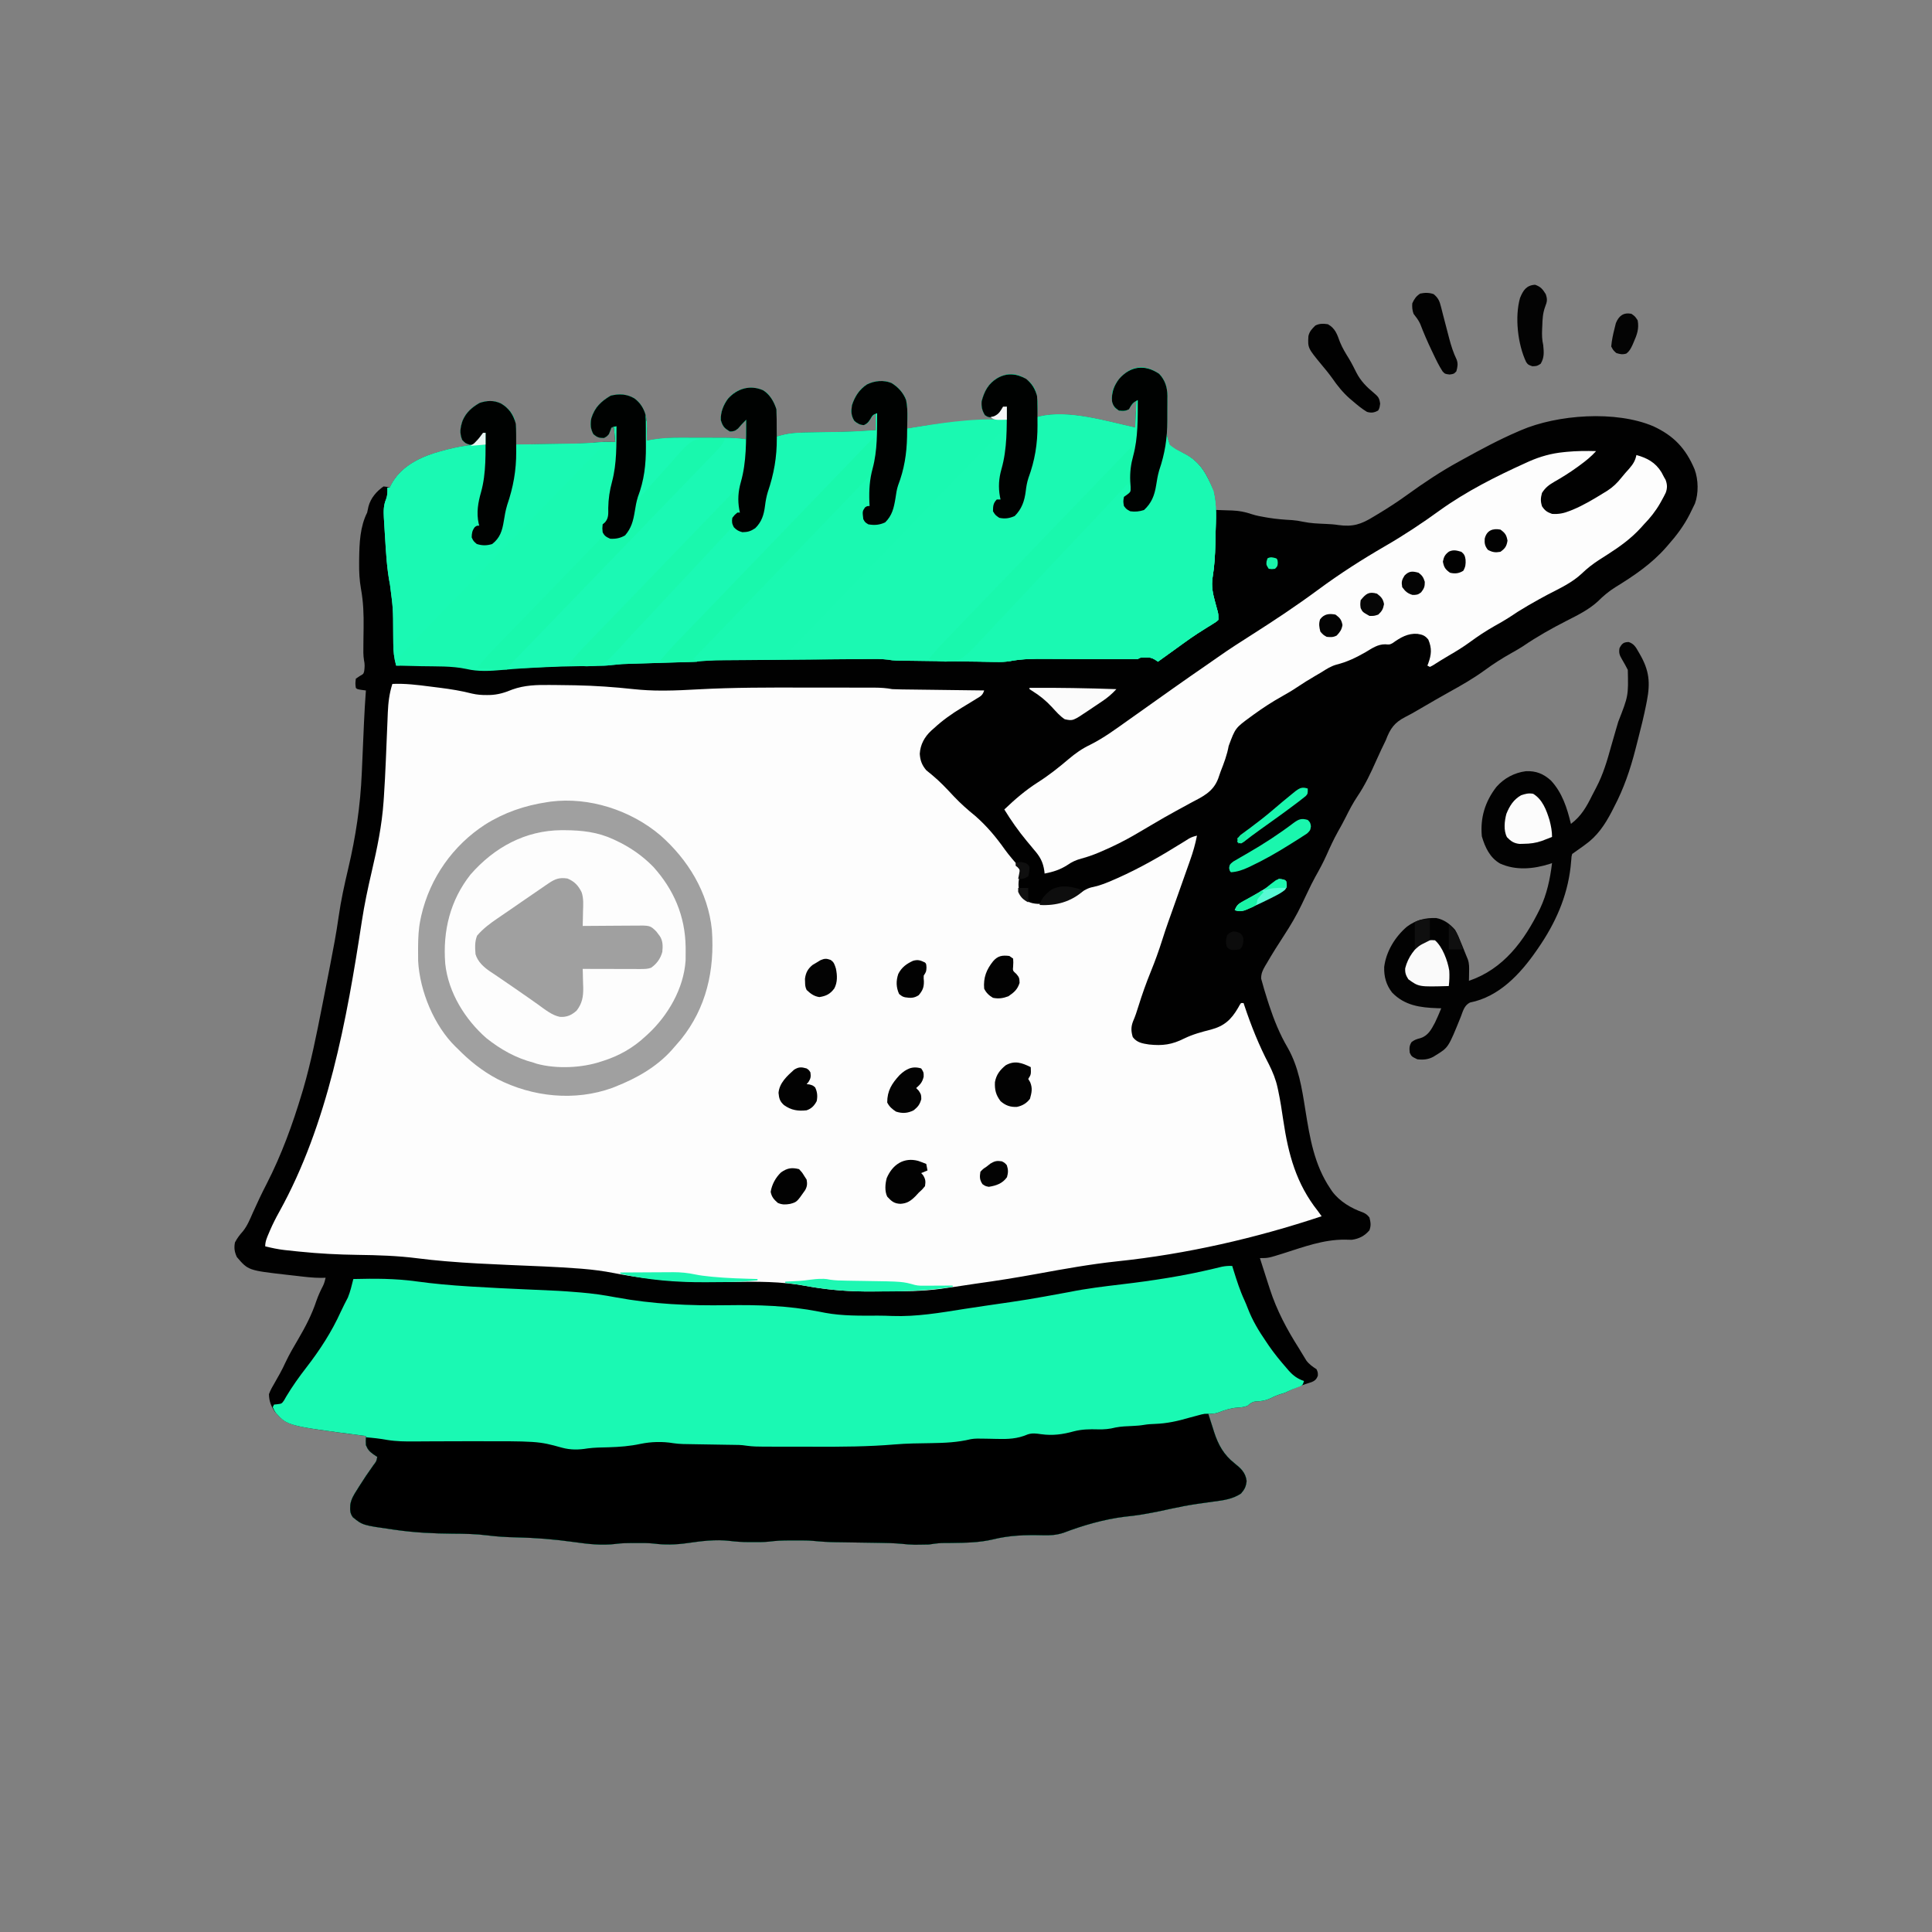 <?xml version="1.0" encoding="UTF-8" standalone="no"?>
<svg
   version="1.1"
   width="1288"
   height="1288"
   id="svg65"
   sodipodi:docname="oof.svg"
   inkscape:version="1.3.2 (091e20e, 2023-11-25)"
   xmlns:inkscape="http://www.inkscape.org/namespaces/inkscape"
   xmlns:sodipodi="http://sodipodi.sourceforge.net/DTD/sodipodi-0.dtd"
   xmlns="http://www.w3.org/2000/svg"
   xmlns:svg="http://www.w3.org/2000/svg">
  <rect width="100%" height="100%" fill="#808080" stroke="none"/>
  <defs
     id="defs65" />
  <sodipodi:namedview
     id="namedview65"
     pagecolor="#ffffff"
     bordercolor="#000000"
     borderopacity="0"
     inkscape:showpageshadow="2"
     inkscape:pageopacity="0.0"
     inkscape:pagecheckerboard="true"
     inkscape:deskcolor="#d1d1d1"
     inkscape:zoom="0.91580769"
     inkscape:cx="448.23821"
     inkscape:cy="851.16123"
     inkscape:window-width="1392"
     inkscape:window-height="942"
     inkscape:window-x="0"
     inkscape:window-y="25"
     inkscape:window-maximized="0"
     inkscape:current-layer="svg65" />
  <path
     d="m 139.024,85.366 c 332.415,0 664.829,0 1007.317,0 0,345.293 0,690.585 0,1046.341 -332.415,0 -664.829,0 -1007.317,0 0,-345.293 0,-690.585 0,-1046.341 z"
     fill="#FDFDFD"
     id="path1"
     style="fill:#fdfdfd;fill-opacity:0;stroke-width:0.856" />
  <path
     d="m 772.788,249.242 c 4.115,4.382 5.422,9.125 5.358,15.143 -0.023,0.768 -0.045,1.535 -0.069,2.326 -0.008,1.662 -0.015,3.324 -0.021,4.986 -0.028,2.593 -0.068,5.185 -0.129,7.778 -0.663,9.602 -0.663,9.602 2.307,18.271 1.973,1.388 3.735,2.221 5.992,2.991 0.832,0.465 1.664,0.931 2.522,1.41 1.063,0.543 1.063,0.543 2.148,1.097 9.82,5.548 14.265,13.955 18.126,24.578 0.72,2.604 1.043,4.985 1.233,7.684 0.063,0.843 0.126,1.686 0.19,2.555 0.041,0.632 0.082,1.263 0.125,1.914 0.49,0.013 0.98,0.025 1.485,0.039 2.269,0.066 4.536,0.15 6.804,0.234 0.77,0.02 1.541,0.039 2.335,0.06 4.771,0.192 8.872,0.958 13.404,2.505 3.05,0.995 6.135,1.546 9.287,2.068 0.646,0.11 1.292,0.22 1.958,0.334 5.208,0.847 10.363,1.24 15.628,1.523 2.49,0.189 4.792,0.553 7.23,1.087 4.989,1.054 9.984,1.239 15.058,1.446 2.903,0.122 5.689,0.293 8.564,0.758 9.566,1.301 15.079,-0.438 23.386,-5.583 1.013,-0.608 2.026,-1.215 3.04,-1.82 6.656,-4.003 13.149,-8.224 19.454,-12.799 11.13,-8.046 22.379,-15.548 34.377,-22.112 0.855,-0.472 1.711,-0.944 2.592,-1.431 12.087,-6.662 24.202,-13.208 36.861,-18.624 0.581,-0.256 1.161,-0.512 1.759,-0.775 24.609,-10.614 63.473,-13.347 88.409,-2.72 13.554,6.289 21.596,14.626 27.552,28.775 2.498,6.84 2.719,15.86 0.22,22.732 -0.665,1.453 -1.368,2.887 -2.099,4.305 -0.46,0.94 -0.92,1.879 -1.394,2.847 -3.936,7.762 -8.847,14.265 -14.556,20.695 -0.571,0.657 -0.571,0.657 -1.153,1.328 -9.7,11.081 -21.601,19.091 -33.935,26.672 -4.335,2.709 -7.929,5.753 -11.589,9.393 -6.111,5.612 -13.665,9.296 -20.943,12.996 -9.959,5.082 -19.758,10.597 -29.026,16.94 -2.491,1.611 -5.032,3.06 -7.613,4.507 -6.151,3.45 -11.959,7.137 -17.669,11.327 -7.703,5.62 -15.767,10.233 -24.075,14.807 -5.793,3.221 -11.527,6.556 -17.256,9.898 -7.925,4.619 -7.925,4.619 -11.858,6.628 -7.247,3.765 -9.969,7.658 -12.916,15.426 -0.999,2.132 -2.032,4.244 -3.064,6.358 -1.133,2.361 -2.207,4.743 -3.267,7.14 -3.699,8.32 -7.425,16.292 -12.502,23.802 -3.105,4.609 -5.603,9.436 -8.088,14.428 -1.56,3.129 -3.259,6.161 -4.978,9.2 -2.812,5.055 -5.213,10.221 -7.555,15.526 -2.258,5.065 -4.838,9.827 -7.555,14.645 -1.814,3.263 -3.433,6.615 -5.037,9.993 -0.566,1.185 -1.132,2.371 -1.699,3.556 -1.21,2.534 -1.21,2.534 -2.417,5.07 -3.43,7.158 -7.36,13.8 -11.676,20.421 -3.941,6.062 -7.812,12.148 -11.437,18.42 -0.402,0.668 -0.804,1.336 -1.218,2.024 -1.671,2.95 -2.605,4.852 -2.645,8.317 1.298,4.886 2.731,9.704 4.282,14.51 0.339,1.049 0.677,2.098 1.026,3.179 3.281,9.954 7.097,19.427 12.384,28.417 7.308,12.887 9.459,26.803 11.773,41.376 3.016,18.824 5.918,36.754 16.736,52.699 0.565,0.846 0.565,0.846 1.141,1.71 5.077,6.855 12.855,11.364 20.635,14.084 1.929,0.863 2.942,1.686 4.246,3.389 0.809,3.243 1.134,5.281 0,8.447 -3.175,3.813 -6.966,5.696 -11.752,6.376 -1.658,-0.033 -3.317,-0.066 -4.975,-0.101 -13.805,-0.056 -26.924,4.759 -39.994,8.927 -10.704,3.381 -10.704,3.381 -16.309,3.381 1.66,5.275 3.346,10.541 5.058,15.798 0.515,1.583 1.028,3.168 1.538,4.753 4.644,14.352 11.409,26.998 19.427,39.613 0.553,0.918 1.106,1.837 1.676,2.783 0.859,1.401 0.859,1.401 1.735,2.83 0.512,0.844 1.024,1.688 1.551,2.558 1.985,2.594 4.122,4.002 6.791,5.78 0.892,2.18 0.892,2.18 0.839,4.36 -0.907,2.288 -1.881,3.212 -4.076,4.162 -1.281,0.438 -2.568,0.856 -3.859,1.257 -4.2,1.345 -8.371,3.029 -12.29,5.102 -1.6,0.814 -1.6,0.814 -4.276,1.577 -2.515,0.771 -4.497,1.598 -6.82,2.779 -3.505,1.696 -6.586,2.128 -10.431,2.238 -2.338,0.398 -3.436,1.407 -5.256,2.939 -2.408,0.834 -4.153,1.01 -6.663,1.144 -4.61,0.382 -8.563,1.659 -12.873,3.355 -2.316,0.741 -4.084,0.789 -6.486,0.732 0.996,3.186 2.017,6.362 3.043,9.537 0.417,1.336 0.417,1.336 0.843,2.699 2.821,8.652 6.474,15.098 13.48,20.68 4.239,3.429 7.477,6.159 8.184,11.935 -0.451,3.814 -1.267,5.466 -3.725,8.338 -5.686,3.782 -11.64,4.496 -18.221,5.365 -3.198,0.424 -6.39,0.889 -9.582,1.355 -0.638,0.092 -1.275,0.185 -1.932,0.28 -5.66,0.836 -11.257,1.925 -16.854,3.136 -0.845,0.182 -1.69,0.365 -2.561,0.553 -1.612,0.348 -3.224,0.696 -4.837,1.044 -3.417,0.718 -6.845,1.349 -10.283,1.945 -0.612,0.106 -1.224,0.212 -1.855,0.322 -3.798,0.636 -7.59,1.078 -11.419,1.477 -13.826,1.714 -27.776,5.74 -40.834,10.729 -4.615,1.52 -9.093,1.796 -13.906,1.628 -11.488,-0.278 -22.043,0 -33.298,2.808 -8.993,2.095 -17.949,2.206 -27.126,2.326 -0.593,0.01 -1.186,0.016 -1.796,0.024 -1.615,0.018 -3.231,0.025 -4.846,0.032 -2.998,0.112 -5.866,0.514 -8.83,0.982 -2.167,0.079 -4.337,0.114 -6.506,0.109 -1.086,0 -2.173,0 -3.292,0.01 -2.621,-0.045 -5.191,-0.262 -7.798,-0.544 -5.311,-0.513 -10.598,-0.623 -15.929,-0.689 -1.008,-0.016 -2.017,-0.032 -3.056,-0.049 -3.196,-0.051 -6.392,-0.097 -9.588,-0.142 -4.215,-0.059 -8.429,-0.124 -12.644,-0.191 -0.952,-0.012 -1.903,-0.024 -2.884,-0.036 -5.1,-0.082 -10.123,-0.362 -15.199,-0.888 -2.478,-0.238 -4.934,-0.306 -7.422,-0.309 -0.921,-10e-4 -1.842,0 -2.79,0 -0.93,0 -1.859,0.01 -2.817,0.01 -0.936,0 -1.872,-0.01 -2.836,-0.01 -4.608,0.01 -9.078,0.189 -13.647,0.793 -3.695,0.389 -7.402,0.323 -11.113,0.307 -0.783,0 -1.567,0.01 -2.374,0.01 -4.284,-0.01 -8.446,-0.24 -12.696,-0.785 -9.563,-1.145 -19.068,0.125 -28.542,1.48 -7.597,1.059 -14.815,1.255 -22.42,0.261 -3.862,-0.398 -7.737,-0.327 -11.614,-0.311 -0.823,0 -1.647,-0.01 -2.495,-0.01 -3.655,0.01 -7.23,0.075 -10.857,0.562 -9.516,1.2 -18.822,0.082 -28.252,-1.26 -12.764,-1.777 -25.37,-2.824 -38.25,-3.086 -6.516,-0.138 -12.912,-0.504 -19.382,-1.342 -7.671,-0.977 -15.272,-1.068 -22.991,-1.112 -12.894,-0.102 -25.59,-0.723 -38.366,-2.58 -0.605,-0.084 -1.21,-0.169 -1.833,-0.255 -19.818,-2.822 -19.818,-2.822 -26.35,-8.13 -2.04,-2.8 -1.865,-4.875 -1.724,-8.285 0.624,-3.872 2.374,-6.708 4.462,-9.924 0.412,-0.668 0.824,-1.335 1.249,-2.023 3.097,-4.963 6.365,-9.813 9.77,-14.553 1.926,-2.454 1.926,-2.454 2.517,-5.44 -1.169,-0.782 -1.169,-0.782 -2.361,-1.58 -2.774,-1.977 -3.909,-3.077 -5.194,-6.267 -0.157,-3.324 -0.157,-3.324 0,-6.104 -0.852,-0.102 -1.703,-0.205 -2.581,-0.31 -49.649,-6.465 -49.649,-6.465 -57.878,-15.508 -2.724,-3.906 -4.089,-7.181 -4.177,-12.085 0.977,-2.718 2.373,-5.107 3.83,-7.575 0.785,-1.392 1.569,-2.785 2.351,-4.179 0.383,-0.674 0.765,-1.347 1.16,-2.042 1.37,-2.47 2.587,-5.002 3.782,-7.567 2.502,-5.292 5.426,-10.257 8.387,-15.283 4.881,-8.338 9.089,-16.429 12.157,-25.661 1.222,-3.522 2.736,-6.762 4.446,-10.051 0.818,-1.747 1.238,-3.361 1.662,-5.245 -0.951,0.032 -1.902,0.063 -2.882,0.095 -5.72,-0.005 -11.382,-0.721 -17.057,-1.394 -1.912,-0.224 -3.826,-0.434 -5.74,-0.643 -25.893,-2.956 -25.893,-2.956 -33.5,-11.846 -1.558,-3.44 -1.974,-6.021 -1.259,-9.755 1.492,-2.87 3.179,-5.031 5.305,-7.422 2.966,-3.699 4.693,-8.01 6.604,-12.361 2.911,-6.488 5.911,-12.883 9.181,-19.183 9.917,-19.319 17.348,-39.716 23.609,-60.601 0.246,-0.814 0.491,-1.629 0.745,-2.468 5.221,-17.9 8.884,-36.225 12.476,-54.536 0.444,-2.25 0.888,-4.499 1.333,-6.749 1.243,-6.305 2.477,-12.611 3.704,-18.919 0.155,-0.799 0.311,-1.597 0.471,-2.42 2.087,-10.747 4.152,-21.485 5.672,-32.336 1.544,-10.967 3.915,-21.627 6.448,-32.383 4.969,-21.107 8.071,-41.636 8.998,-63.373 0.053,-1.207 0.106,-2.414 0.16,-3.621 0.167,-3.791 0.332,-7.582 0.496,-11.373 0.191,-4.396 0.383,-8.792 0.577,-13.188 0.076,-1.734 0.15,-3.467 0.224,-5.201 0.321,-7.288 0.763,-14.556 1.297,-21.83 -0.952,-0.126 -1.904,-0.252 -2.886,-0.381 -2.99,-0.49 -2.99,-0.49 -3.83,-1.362 -0.367,-2.888 -0.367,-2.888 0,-6.104 0.814,-0.557 1.627,-1.115 2.466,-1.689 2.625,-1.452 2.625,-1.452 3.122,-3.406 0.33,-2.549 0.45,-4.676 -0.136,-7.193 -0.549,-3.356 -0.468,-6.648 -0.408,-10.038 0.015,-1.504 0.029,-3.008 0.043,-4.511 0.026,-2.339 0.055,-4.678 0.095,-7.017 0.142,-8.897 -0.161,-17.295 -1.743,-26.052 -1.028,-5.754 -1.307,-11.351 -1.234,-17.207 0.006,-0.996 0.013,-1.992 0.02,-3.018 0.167,-10.441 0.595,-21.227 5.331,-30.606 0.326,-1.373 0.625,-2.754 0.892,-4.142 1.554,-5.671 5.36,-10.023 10.021,-13.297 2.367,0.201 2.367,0.201 4.197,0.872 0.222,-0.506 0.444,-1.012 0.672,-1.533 5.975,-11.604 17.414,-17.787 29.025,-21.49 11.125,-3.373 22.465,-5.997 34.1,-5.752 0,-2.59 0,-5.179 0,-7.848 -0.935,0.971 -0.935,0.971 -1.889,1.962 -0.762,0.791 -1.524,1.583 -2.308,2.398 -0.519,0.683 -1.039,1.367 -1.574,2.071 -1.784,1.417 -1.784,1.417 -4.722,1.526 -2.938,-0.981 -2.938,-0.981 -5.037,-3.161 -1.899,-4.603 -1.332,-8.102 0.19,-12.769 2.426,-5.731 6.272,-8.98 11.457,-11.972 4.976,-1.604 9.281,-1.841 14.113,0.381 4.211,2.471 7.292,5.842 9.134,10.496 0.931,3.531 0.969,6.633 0.887,10.267 -0.007,0.642 -0.015,1.284 -0.023,1.945 -0.02,1.568 -0.05,3.136 -0.082,4.704 6.079,-0.094 12.158,-0.193 18.237,-0.296 2.824,-0.048 5.647,-0.094 8.471,-0.138 3.257,-0.051 6.514,-0.106 9.771,-0.162 1.498,-0.022 1.498,-0.022 3.027,-0.044 5.254,-0.096 10.442,-0.352 15.669,-0.914 2.372,-0.236 4.717,-0.276 7.099,-0.244 2,0.027 2,0.027 4.04,0.054 -0.277,-3.165 -0.554,-6.33 -0.839,-9.591 -0.554,0 -1.108,0 -1.679,0 -0.312,0.998 -0.312,0.998 -0.63,2.016 -1.184,2.643 -1.902,3.658 -4.407,4.959 -3.181,0 -4.591,-0.482 -7.03,-2.616 -1.904,-3.651 -2.064,-6.399 -1.364,-10.463 2.377,-7.557 6.471,-11.28 12.906,-15.15 5.623,-1.391 10.791,-1.195 15.844,1.853 4.433,3.289 6.367,7.065 7.771,12.415 0.818,5.202 0.595,10.454 0.413,15.705 0.982,-0.185 0.982,-0.185 1.984,-0.374 6.86,-1.207 13.46,-1.615 20.409,-1.57 1.574,6e-4 1.574,6e-4 3.18,9.4e-4 2.199,0.003 4.397,0.009 6.596,0.02 3.356,0.016 6.711,0.018 10.067,0.018 2.147,0.005 4.294,0.009 6.442,0.015 0.996,9.4e-4 1.992,0.002 3.018,0.003 4.951,0.029 9.724,0.234 14.619,1.015 0,-4.316 0,-8.632 0,-13.079 -2.802,2.872 -2.802,2.872 -5.456,5.886 -1.877,1.625 -3.002,1.962 -5.456,1.962 -3.64,-2.254 -4.736,-3.337 -5.981,-7.575 -0.251,-5.313 1.737,-10.116 4.791,-14.299 4.305,-4.785 8.645,-6.991 14.988,-7.282 4.434,0.164 7.914,0.894 11.385,3.869 3.65,4.586 5.993,8.692 5.958,14.724 -0.003,0.818 -0.006,1.635 -0.008,2.478 -0.007,0.851 -0.014,1.703 -0.021,2.58 -0.004,0.862 -0.007,1.723 -0.011,2.611 -0.01,2.127 -0.024,4.254 -0.041,6.381 0.952,-0.27 1.904,-0.54 2.886,-0.817 6.685,-1.894 13.642,-1.943 20.523,-2.044 1.284,-0.024 1.284,-0.024 2.593,-0.049 2.717,-0.051 5.435,-0.097 8.152,-0.142 16.097,-0.268 16.097,-0.268 32.161,-1.308 0,-3.741 0,-7.481 0,-11.335 -3.182,3.07 -3.182,3.07 -4.564,5.395 -1.312,1.58 -1.312,1.58 -3.305,2.398 -2.872,0.071 -4.133,-0.779 -6.401,-2.561 -2.299,-3.583 -2.277,-6.257 -1.679,-10.463 1.919,-5.926 4.935,-10.604 10.073,-13.951 4.663,-2.322 9.191,-2.415 14.27,-1.744 5.066,2.057 8.261,5.648 11.07,10.409 1.798,4.74 1.53,9.37 1.154,14.333 -0.044,0.642 -0.088,1.284 -0.133,1.945 -0.108,1.568 -0.223,3.136 -0.339,4.704 0.729,-0.123 1.459,-0.246 2.21,-0.373 21.68,-3.622 42.935,-6.14 64.945,-5.731 0,-2.877 0,-5.755 0,-8.72 -3.169,1.097 -3.447,2.289 -5.037,5.232 -1.679,1.744 -1.679,1.744 -4.512,2.071 -3.043,-0.327 -3.043,-0.327 -5.037,-1.635 -1.88,-3.005 -2.453,-5.633 -2.204,-9.155 1.768,-6.739 4.462,-11.816 10.283,-15.477 4.986,-2.674 9.072,-3.519 14.585,-1.853 4.797,1.921 8.213,4.588 10.703,9.319 2.306,5.819 1.626,12.309 1.364,18.474 0.483,-0.139 0.967,-0.278 1.465,-0.421 19.686,-4.689 44.732,3.173 64.011,7.397 0.277,-6.043 0.554,-12.085 0.839,-18.311 -2.814,2.866 -2.814,2.866 -5.404,5.94 -1.312,1.035 -1.312,1.035 -3.725,1.471 -2.623,-0.436 -2.623,-0.436 -5.037,-2.071 -2.534,-3.871 -2.585,-6.896 -1.784,-11.444 2.198,-6.277 6.101,-10.733 11.647,-14.009 6.983,-3.261 13.214,-1.566 19.405,2.623 z"
     fill="#010101"
     id="path2"
     style="stroke-width:0.856" />
  <path
     d="m 261.581,455.945 c 8.417,-0.373 16.606,0.633 24.938,1.719 2.283,0.296 4.566,0.579 6.851,0.861 7.232,0.914 14.245,2.041 21.326,3.865 3.265,0.757 6.4,0.997 9.738,0.967 0.635,-0.002 1.269,-0.004 1.923,-0.006 5.505,-0.157 10.116,-1.553 15.203,-3.666 8.198,-2.949 16.294,-3.125 24.898,-3.031 1.192,0.008 2.384,0.015 3.576,0.023 3.583,0.028 7.164,0.08 10.747,0.141 1.524,0.025 1.524,0.025 3.079,0.051 12.88,0.257 25.657,1.161 38.465,2.551 6.244,0.654 12.417,0.985 18.691,0.974 1.151,-9.4e-4 1.151,-9.4e-4 2.325,-0.003 7.328,-0.038 14.625,-0.412 21.941,-0.821 23.708,-1.292 47.413,-1.247 71.147,-1.183 4.606,0.012 9.212,0.014 13.819,0.013 5.058,-5.4e-4 10.117,0.004 15.175,0.011 2.123,0.003 4.246,0.005 6.37,0.005 2.934,0.002 5.868,0.01 8.802,0.019 0.863,-3.9e-4 1.726,-7.9e-4 2.616,-9.4e-4 3.991,0.019 7.691,0.258 11.627,1 2.064,0.097 4.131,0.153 6.197,0.179 0.598,0.008 1.197,0.017 1.813,0.026 1.962,0.027 3.924,0.049 5.886,0.071 1.367,0.018 2.733,0.036 4.1,0.055 3.585,0.048 7.17,0.091 10.756,0.133 3.663,0.044 7.326,0.092 10.99,0.141 7.179,0.094 14.358,0.182 21.537,0.267 -1.119,3.486 -2.541,3.922 -5.561,5.777 -0.483,0.301 -0.966,0.603 -1.464,0.913 -2.628,1.635 -5.276,3.233 -7.927,4.826 -6.712,4.062 -12.801,8.379 -18.625,13.771 -0.579,0.509 -1.158,1.018 -1.754,1.543 -4.417,4.142 -7.222,9.128 -7.611,15.399 0.292,4.497 1.438,7.519 4.328,10.961 1.263,1.062 2.543,2.103 3.833,3.13 5.27,4.33 9.847,9.244 14.513,14.251 4.53,4.799 9.292,9.01 14.392,13.137 7.711,6.777 13.826,14.083 19.789,22.524 1.432,1.943 2.86,3.777 4.414,5.606 0.391,0.464 0.782,0.928 1.184,1.406 1.105,1.298 2.224,2.583 3.344,3.867 1.489,2.347 1.489,2.347 1.338,4.622 -0.227,0.688 -0.454,1.376 -0.689,2.085 -1.012,5.346 -1.009,9.145 1.679,13.951 4.514,4.572 8.813,4.58 14.776,4.577 10.091,-0.163 18.328,-3.672 26.829,-9.1 2.411,-1.32 3.707,-1.836 6.266,-2.316 4.701,-1.034 8.991,-2.833 13.408,-4.768 0.873,-0.381 1.745,-0.763 2.645,-1.156 14.927,-6.655 29.093,-14.831 43.009,-23.505 0.79,-0.49 1.58,-0.98 2.394,-1.484 0.693,-0.435 1.386,-0.869 2.1,-1.317 1.785,-0.978 3.303,-1.448 5.255,-1.912 -1.106,5.69 -2.632,10.987 -4.574,16.424 -0.282,0.801 -0.564,1.602 -0.854,2.428 -0.897,2.546 -1.8,5.09 -2.704,7.634 -0.59,1.672 -1.18,3.345 -1.769,5.017 -2.281,6.469 -4.575,12.934 -6.878,19.395 -0.264,0.743 -0.529,1.486 -0.801,2.252 -0.492,1.381 -0.984,2.761 -1.478,4.14 -1.458,4.094 -2.821,8.209 -4.131,12.357 -2.245,7.086 -4.752,14.038 -7.555,20.906 -3.144,7.725 -5.906,15.493 -8.376,23.481 -1.021,3.289 -2.054,6.486 -3.442,9.629 -1.51,3.841 -1.408,6.685 -0.249,10.617 2.781,3.755 6.519,4.289 10.831,4.952 9.06,0.973 15.367,0.099 23.507,-4.017 5.751,-2.794 11.636,-4.351 17.784,-5.915 8.769,-2.342 13.458,-6.501 18.128,-14.53 0.332,-0.6 0.664,-1.2 1.007,-1.819 0.308,-0.443 0.617,-0.886 0.935,-1.342 0.554,0 1.108,0 1.679,0 0.164,0.494 0.328,0.989 0.497,1.498 4.556,13.639 9.768,26.715 16.432,39.396 2.551,5.149 4.578,10.007 5.778,15.677 0.139,0.637 0.279,1.273 0.422,1.929 1.379,6.476 2.368,13.008 3.331,19.562 3.414,22.964 8.66,42.398 23.066,60.578 0.843,1.159 1.684,2.321 2.518,3.488 -44.038,14.679 -90.217,25.226 -136.258,30.053 -17.852,1.899 -35.475,5.073 -53.137,8.305 -13.758,2.514 -27.506,4.72 -41.354,6.618 -4.656,0.651 -9.303,1.369 -13.949,2.094 -2.094,0.323 -4.192,0.605 -6.291,0.887 -1.527,0.222 -1.527,0.222 -3.084,0.449 -12.298,1.655 -24.648,1.652 -37.027,1.666 -2.482,0.004 -4.963,0.022 -7.445,0.054 -15.576,0.196 -30.166,-0.871 -45.513,-3.71 -16.33,-3.011 -32.5,-2.883 -49.01,-2.617 -26.918,0.433 -52.245,-0.701 -78.773,-5.93 -6.944,-1.356 -13.862,-2.257 -20.904,-2.827 -0.563,-0.046 -1.126,-0.092 -1.705,-0.139 -15.921,-1.248 -31.907,-1.749 -47.858,-2.45 -13.555,-0.597 -27.099,-1.222 -40.623,-2.369 -0.947,-0.08 -0.947,-0.08 -1.913,-0.162 -5.906,-0.508 -11.795,-1.099 -17.676,-1.861 -13.481,-1.736 -26.737,-2.144 -40.308,-2.316 -12.855,-0.178 -25.575,-0.834 -38.369,-2.146 -0.74,-0.075 -1.48,-0.149 -2.243,-0.226 -2.095,-0.215 -4.189,-0.439 -6.282,-0.67 -0.602,-0.065 -1.203,-0.129 -1.823,-0.196 -4.322,-0.504 -8.508,-1.399 -12.736,-2.451 0,-3.356 1.183,-5.87 2.466,-8.883 0.264,-0.625 0.529,-1.249 0.801,-1.893 1.818,-4.196 3.845,-8.193 6.072,-12.168 32.47,-58.539 45.032,-127.939 55.096,-193.881 1.698,-11.102 3.999,-21.964 6.55,-32.881 3.624,-15.566 6.825,-30.863 7.925,-46.878 0.071,-1.009 0.141,-2.018 0.214,-3.058 0.537,-7.976 0.935,-15.955 1.278,-23.942 0.025,-0.59 0.051,-1.18 0.077,-1.788 0.233,-5.445 0.458,-10.891 0.675,-16.337 0.121,-3.03 0.249,-6.059 0.381,-9.088 0.071,-1.673 0.135,-3.347 0.198,-5.02 0.293,-6.687 1.002,-12.745 3.049,-19.124 z"
     fill="#fdfdfd"
     id="path3"
     style="stroke-width:0.856" />
  <path
     d="m 821.482,843.963 c 0.472,1.533 0.472,1.533 0.954,3.096 2.113,6.774 4.232,13.424 7.22,19.847 0.769,1.701 1.476,3.432 2.144,5.177 3.178,8.286 7.373,15.223 12.346,22.453 0.596,0.888 1.192,1.776 1.807,2.691 3.616,5.218 7.568,10.049 11.729,14.803 0.723,0.842 0.723,0.842 1.46,1.701 3.149,3.516 5.812,5.385 10.187,6.964 -0.839,2.616 -0.839,2.616 -2.64,3.573 -0.739,0.278 -1.478,0.555 -2.24,0.841 -3.119,1.189 -3.119,1.189 -6.138,2.619 -1.574,0.814 -1.574,0.814 -4.25,1.577 -2.515,0.771 -4.497,1.598 -6.82,2.779 -3.505,1.696 -6.586,2.128 -10.431,2.238 -2.338,0.398 -3.436,1.407 -5.256,2.939 -2.408,0.834 -4.153,1.01 -6.663,1.144 -4.61,0.382 -8.563,1.659 -12.873,3.355 -2.316,0.741 -4.084,0.789 -6.486,0.732 0.996,3.186 2.017,6.362 3.043,9.537 0.278,0.891 0.556,1.782 0.843,2.699 2.821,8.652 6.474,15.098 13.48,20.68 4.239,3.429 7.477,6.159 8.184,11.935 -0.451,3.814 -1.267,5.466 -3.725,8.338 -5.686,3.782 -11.64,4.496 -18.221,5.365 -3.198,0.424 -6.39,0.889 -9.582,1.355 -0.638,0.092 -1.275,0.185 -1.932,0.28 -5.66,0.836 -11.257,1.924 -16.854,3.136 -0.845,0.182 -1.69,0.365 -2.561,0.553 -1.612,0.348 -3.224,0.696 -4.837,1.044 -3.417,0.718 -6.845,1.349 -10.283,1.945 -0.612,0.106 -1.224,0.212 -1.855,0.321 -3.798,0.636 -7.59,1.078 -11.419,1.477 -13.826,1.714 -27.776,5.74 -40.834,10.729 -4.615,1.52 -9.093,1.796 -13.906,1.628 -11.488,-0.278 -22.043,0 -33.298,2.808 -8.993,2.095 -17.949,2.206 -27.126,2.326 -0.593,0.01 -1.186,0.016 -1.796,0.024 -1.615,0.018 -3.231,0.025 -4.846,0.032 -2.998,0.112 -5.866,0.514 -8.83,0.982 -2.167,0.079 -4.337,0.114 -6.506,0.109 -1.086,0 -2.173,0 -3.292,0.01 -2.621,-0.045 -5.191,-0.262 -7.798,-0.544 -5.311,-0.513 -10.598,-0.623 -15.929,-0.689 -1.008,-0.016 -2.017,-0.032 -3.056,-0.049 -3.196,-0.051 -6.392,-0.097 -9.588,-0.142 -4.215,-0.059 -8.429,-0.124 -12.644,-0.191 -0.952,-0.012 -1.903,-0.024 -2.884,-0.036 -5.1,-0.082 -10.123,-0.362 -15.199,-0.888 -2.478,-0.238 -4.934,-0.306 -7.422,-0.309 -1.381,0 -1.381,0 -2.79,0 -0.93,0 -1.859,0.01 -2.817,0.01 -0.936,0 -1.872,-0.01 -2.836,-0.01 -4.608,0.01 -9.078,0.189 -13.647,0.793 -3.695,0.389 -7.402,0.323 -11.113,0.307 -0.783,0 -1.567,0.01 -2.374,0.01 -4.284,-0.01 -8.446,-0.24 -12.696,-0.785 -9.563,-1.145 -19.068,0.125 -28.542,1.48 -7.597,1.059 -14.815,1.255 -22.42,0.261 -3.862,-0.398 -7.737,-0.327 -11.614,-0.311 -0.823,0 -1.647,-0.01 -2.495,-0.01 -3.655,0.01 -7.23,0.075 -10.857,0.562 -9.516,1.2 -18.822,0.082 -28.252,-1.26 -12.764,-1.777 -25.37,-2.824 -38.25,-3.086 -6.516,-0.138 -12.912,-0.504 -19.382,-1.342 -7.671,-0.977 -15.272,-1.068 -22.991,-1.112 -12.894,-0.102 -25.59,-0.723 -38.366,-2.58 -0.605,-0.084 -1.21,-0.169 -1.833,-0.255 -19.818,-2.822 -19.818,-2.822 -26.35,-8.13 -2.04,-2.8 -1.865,-4.875 -1.724,-8.285 0.624,-3.872 2.374,-6.708 4.462,-9.924 0.412,-0.668 0.824,-1.335 1.249,-2.023 3.097,-4.963 6.365,-9.813 9.77,-14.553 1.926,-2.454 1.926,-2.454 2.517,-5.44 -0.779,-0.522 -1.558,-1.043 -2.361,-1.58 -2.774,-1.977 -3.909,-3.077 -5.194,-6.267 -0.157,-3.324 -0.157,-3.324 0,-6.104 -0.852,-0.102 -1.703,-0.205 -2.581,-0.31 -49.701,-6.472 -49.701,-6.472 -57.534,-15.14 -0.954,-1.444 -0.954,-1.444 -2.003,-3.733 0.416,-0.863 0.416,-0.863 0.839,-1.744 1.174,-0.126 1.174,-0.126 2.371,-0.255 2.784,-0.358 2.784,-0.358 4.361,-2.623 0.497,-0.867 0.993,-1.733 1.505,-2.626 4.021,-6.7 8.481,-12.966 13.247,-19.115 9.064,-11.711 16.97,-23.841 23.121,-37.464 1.453,-3.149 3.065,-6.219 4.649,-9.298 1.622,-3.991 2.602,-8.135 3.63,-12.327 14.137,-0.361 28.038,-0.372 42.076,1.58 11.507,1.587 22.987,2.598 34.574,3.324 1.277,0.08 1.277,0.08 2.58,0.162 11.754,0.729 23.513,1.299 35.278,1.805 23.67,1.026 23.67,1.026 35.277,1.956 0.6,0.048 1.2,0.095 1.819,0.144 7.821,0.649 15.488,1.749 23.207,3.211 25.088,4.649 48.93,5.633 74.338,5.277 20.923,-0.291 40.598,0.246 61.23,4.257 0.696,0.135 1.392,0.269 2.108,0.408 0.677,0.132 1.355,0.264 2.053,0.4 11.644,2.159 23.563,1.912 35.354,1.879 3.106,-0.003 6.202,0.095 9.306,0.228 16.296,0.587 32.148,-2.155 48.205,-4.704 4.721,-0.746 9.447,-1.447 14.176,-2.136 27.954,-4.032 27.954,-4.032 55.74,-9.128 11.537,-2.346 23.172,-3.733 34.846,-5.119 20.472,-2.433 40.61,-5.474 60.707,-10.272 0.557,-0.132 1.114,-0.263 1.689,-0.399 1.519,-0.359 3.036,-0.724 4.553,-1.09 2.349,-0.455 4.427,-0.608 6.806,-0.505 z"
     fill="#1af9b3"
     id="path4"
     style="stroke-width:0.856" />
  <path
     d="m 772.788,249.242 c 4.115,4.382 5.422,9.125 5.358,15.143 -0.023,0.768 -0.045,1.535 -0.069,2.326 -0.008,1.662 -0.015,3.324 -0.021,4.986 -0.028,2.593 -0.068,5.185 -0.129,7.778 -0.663,9.602 -0.663,9.602 2.307,18.271 1.973,1.388 3.735,2.221 5.992,2.991 0.832,0.465 1.664,0.931 2.522,1.41 1.063,0.543 1.063,0.543 2.148,1.097 9.874,5.579 13.858,13.805 18.107,24.244 2.314,9.204 1.612,18.998 1.364,28.427 -0.059,2.309 -0.105,4.617 -0.149,6.926 -0.168,7.432 -0.592,14.595 -1.804,21.938 -0.967,6.099 0.126,11.011 1.737,16.832 0.397,1.456 0.791,2.912 1.18,4.37 0.176,0.637 0.352,1.274 0.533,1.93 0.385,1.82 0.385,1.82 0.385,5.308 -1.251,1.204 -1.251,1.204 -3.017,2.292 -0.651,0.412 -1.301,0.823 -1.972,1.247 -0.708,0.433 -1.417,0.865 -2.147,1.311 -1.473,0.931 -2.944,1.864 -4.414,2.8 -1.112,0.704 -1.112,0.704 -2.247,1.423 -3.127,2.019 -6.162,4.165 -9.184,6.35 -0.54,0.389 -1.08,0.779 -1.636,1.18 -1.063,0.768 -2.125,1.538 -3.186,2.308 -2.125,1.541 -4.258,3.072 -6.39,4.603 -2.035,1.461 -4.068,2.925 -6.1,4.389 -0.611,-0.427 -1.223,-0.854 -1.853,-1.294 -2.412,-1.36 -3.589,-1.634 -6.279,-1.54 -0.966,0.02 -0.966,0.02 -1.951,0.041 -1.73,0.08 -1.73,0.08 -3.348,1.049 -2.35,0.072 -4.679,0.091 -7.03,0.071 -0.728,-0.003 -1.456,-0.006 -2.205,-0.008 -1.585,-0.007 -3.171,-0.014 -4.756,-0.024 -2.517,-0.015 -5.034,-0.024 -7.552,-0.031 -7.159,-0.021 -14.319,-0.052 -21.478,-0.091 -4.378,-0.024 -8.756,-0.038 -13.134,-0.048 -1.661,-0.006 -3.323,-0.014 -4.984,-0.026 -8.114,-0.059 -15.902,0.005 -23.916,1.509 -3.163,0.553 -6.218,0.597 -9.417,0.526 -0.682,-0.008 -1.364,-0.015 -2.066,-0.022 -1.588,-0.018 -3.176,-0.041 -4.764,-0.067 -3.208,-0.051 -6.415,-0.085 -9.623,-0.119 -6.524,-0.07 -13.048,-0.157 -19.572,-0.25 -3.422,-0.049 -6.845,-0.092 -10.267,-0.135 -2.664,-0.034 -5.328,-0.072 -7.991,-0.11 -1.263,-0.018 -2.525,-0.034 -3.788,-0.049 -1.758,-0.021 -3.516,-0.047 -5.274,-0.075 -0.995,-0.014 -1.99,-0.027 -3.015,-0.041 -2.856,-0.138 -2.856,-0.138 -5.469,-0.583 -4.783,-0.626 -9.525,-0.506 -14.341,-0.46 -1.108,0.007 -2.215,0.014 -3.357,0.021 -3.027,0.019 -6.053,0.044 -9.08,0.071 -3.178,0.027 -6.357,0.049 -9.535,0.072 -5.34,0.039 -10.681,0.083 -16.021,0.128 -6.154,0.052 -12.309,0.098 -18.463,0.141 -5.94,0.042 -11.88,0.087 -17.82,0.135 -2.518,0.02 -5.036,0.039 -7.554,0.056 -2.974,0.021 -5.948,0.045 -8.921,0.073 -1.597,0.014 -3.194,0.024 -4.792,0.034 -5.238,0.053 -10.393,0.295 -15.604,0.843 -2.602,0.262 -5.195,0.371 -7.807,0.448 -1.555,0.048 -1.555,0.048 -3.141,0.097 -1.088,0.031 -2.176,0.062 -3.297,0.094 -1.156,0.035 -2.313,0.071 -3.469,0.107 -4.248,0.132 -8.495,0.258 -12.743,0.383 -3.608,0.107 -7.216,0.216 -10.824,0.329 -1.676,0.051 -3.351,0.099 -5.027,0.146 -6.081,0.167 -6.081,0.167 -12.129,0.792 -4.051,0.539 -8.046,0.591 -12.125,0.637 -1.762,0.028 -3.525,0.055 -5.287,0.084 -0.914,0.013 -1.828,0.027 -2.77,0.041 -17.68,0.268 -35.222,0.932 -52.84,2.52 -8.318,0.743 -16.286,1.305 -24.48,-0.651 -9.789,-2.058 -20.167,-1.607 -30.117,-1.826 -1.612,-0.038 -3.224,-0.076 -4.837,-0.114 -3.914,-0.092 -7.828,-0.181 -11.742,-0.267 -1.408,-5.105 -1.916,-9.638 -1.908,-14.932 -0.015,-1.537 -0.03,-3.074 -0.045,-4.611 -0.005,-0.795 -0.012,-1.59 -0.018,-2.409 -0.06,-16.037 -0.06,-16.037 -2.12,-31.891 -2.089,-10.497 -2.647,-21.096 -3.305,-31.772 -0.058,-0.907 -0.116,-1.814 -0.176,-2.748 -0.164,-2.602 -0.319,-5.204 -0.47,-7.807 -0.049,-0.788 -0.098,-1.577 -0.148,-2.389 -0.246,-4.545 -0.252,-8.318 1.528,-12.56 0.917,-2.603 0.91,-4.715 0.787,-7.466 0.554,0 1.108,0 1.679,0 0.333,-0.759 0.333,-0.759 0.672,-1.533 5.975,-11.604 17.414,-17.787 29.025,-21.49 11.125,-3.373 22.465,-5.997 34.1,-5.752 0,-2.59 0,-5.179 0,-7.848 -0.623,0.647 -1.247,1.295 -1.889,1.962 -0.762,0.791 -1.524,1.583 -2.308,2.398 -0.519,0.683 -1.039,1.367 -1.574,2.071 -1.784,1.417 -1.784,1.417 -4.722,1.526 -2.938,-0.981 -2.938,-0.981 -5.037,-3.161 -1.899,-4.603 -1.332,-8.102 0.19,-12.769 2.426,-5.731 6.272,-8.98 11.457,-11.972 4.976,-1.604 9.281,-1.841 14.113,0.381 4.211,2.471 7.292,5.842 9.134,10.496 0.931,3.531 0.969,6.633 0.887,10.267 -0.007,0.642 -0.015,1.284 -0.023,1.945 -0.02,1.568 -0.05,3.136 -0.082,4.704 6.079,-0.094 12.158,-0.193 18.237,-0.296 2.824,-0.048 5.647,-0.094 8.471,-0.138 3.257,-0.051 6.514,-0.106 9.771,-0.162 0.999,-0.015 1.998,-0.029 3.027,-0.044 5.254,-0.096 10.442,-0.352 15.669,-0.914 2.372,-0.236 4.717,-0.276 7.099,-0.244 2,0.027 2,0.027 4.04,0.054 -0.277,-3.165 -0.554,-6.33 -0.839,-9.591 -0.554,0 -1.108,0 -1.679,0 -0.312,0.998 -0.312,0.998 -0.63,2.016 -1.184,2.643 -1.902,3.658 -4.407,4.959 -3.181,0 -4.591,-0.482 -7.03,-2.616 -1.904,-3.651 -2.064,-6.399 -1.364,-10.463 2.377,-7.557 6.471,-11.28 12.906,-15.15 5.623,-1.391 10.791,-1.195 15.844,1.853 4.433,3.289 6.367,7.065 7.771,12.415 0.818,5.202 0.595,10.454 0.413,15.705 0.655,-0.124 1.309,-0.247 1.984,-0.374 6.86,-1.207 13.46,-1.615 20.409,-1.57 1.574,6e-4 1.574,6e-4 3.18,9.4e-4 2.199,0.003 4.397,0.009 6.596,0.02 3.356,0.016 6.711,0.018 10.067,0.018 2.147,0.005 4.294,0.009 6.442,0.015 0.996,9.5e-4 1.992,0.002 3.018,0.003 4.951,0.029 9.724,0.234 14.619,1.015 0,-4.316 0,-8.632 0,-13.079 -2.802,2.872 -2.802,2.872 -5.456,5.886 -1.877,1.625 -3.002,1.962 -5.456,1.962 -3.64,-2.254 -4.736,-3.337 -5.981,-7.575 -0.251,-5.313 1.737,-10.116 4.791,-14.299 4.305,-4.785 8.645,-6.991 14.988,-7.282 4.434,0.164 7.914,0.894 11.385,3.869 3.65,4.586 5.993,8.692 5.958,14.724 -0.003,0.818 -0.005,1.635 -0.008,2.478 -0.007,0.851 -0.014,1.703 -0.021,2.58 -0.004,0.862 -0.007,1.723 -0.011,2.611 -0.01,2.127 -0.024,4.254 -0.041,6.381 0.952,-0.27 1.904,-0.54 2.886,-0.817 6.685,-1.894 13.642,-1.943 20.523,-2.044 1.284,-0.024 1.284,-0.024 2.593,-0.049 2.717,-0.051 5.435,-0.097 8.152,-0.142 16.097,-0.268 16.097,-0.268 32.161,-1.308 0,-3.741 0,-7.481 0,-11.335 -3.182,3.07 -3.182,3.07 -4.564,5.395 -1.312,1.58 -1.312,1.58 -3.305,2.398 -2.872,0.071 -4.133,-0.779 -6.401,-2.561 -2.299,-3.583 -2.277,-6.257 -1.679,-10.463 1.919,-5.926 4.935,-10.604 10.073,-13.951 4.663,-2.322 9.191,-2.415 14.27,-1.744 5.066,2.057 8.261,5.648 11.07,10.409 1.798,4.74 1.53,9.37 1.154,14.333 -0.044,0.642 -0.088,1.284 -0.133,1.945 -0.108,1.568 -0.223,3.136 -0.339,4.704 0.729,-0.123 1.459,-0.246 2.21,-0.373 21.68,-3.622 42.935,-6.14 64.945,-5.731 0,-2.877 0,-5.755 0,-8.72 -3.169,1.097 -3.447,2.289 -5.037,5.232 -1.679,1.744 -1.679,1.744 -4.512,2.071 -3.043,-0.327 -3.043,-0.327 -5.037,-1.635 -1.88,-3.005 -2.453,-5.633 -2.204,-9.155 1.768,-6.739 4.462,-11.816 10.283,-15.477 4.986,-2.674 9.072,-3.519 14.585,-1.853 4.797,1.921 8.213,4.588 10.703,9.319 2.306,5.819 1.626,12.309 1.364,18.474 0.483,-0.139 0.967,-0.278 1.465,-0.421 19.686,-4.689 44.732,3.173 64.011,7.397 0.277,-6.043 0.554,-12.085 0.839,-18.311 -2.814,2.866 -2.814,2.866 -5.404,5.94 -1.312,1.035 -1.312,1.035 -3.725,1.471 -2.623,-0.436 -2.623,-0.436 -5.037,-2.071 -2.534,-3.871 -2.585,-6.896 -1.784,-11.444 2.198,-6.277 6.101,-10.733 11.647,-14.009 6.983,-3.261 13.214,-1.566 19.405,2.623 z"
     fill="#1af9b1"
     id="path5"
     style="stroke-width:0.856" />
  <path
     d="m 461.178,542.704 c 22.178,19.187 38.89,45.285 41.986,75.649 2.359,32.521 -4.637,62.383 -25.19,87.497 -1.86,2.19 -3.764,4.325 -5.696,6.448 -0.636,0.717 -1.273,1.434 -1.928,2.173 -12.588,13.716 -28.979,22.677 -45.919,29.217 -0.864,0.339 -1.727,0.679 -2.617,1.029 -30.618,10.883 -65.251,7.364 -94.154,-7.16 -12.283,-6.403 -22.63,-14.518 -32.502,-24.387 -0.53,-0.496 -1.06,-0.991 -1.607,-1.502 -17.326,-16.675 -29.087,-44.178 -30.452,-68.489 -0.064,-2.939 -0.073,-5.871 -0.05,-8.811 0.005,-1.037 0.011,-2.073 0.017,-3.141 0.081,-7.135 0.387,-13.958 1.872,-20.946 0.215,-1.026 0.431,-2.052 0.653,-3.11 7.21,-30.825 26.244,-56.613 52.156,-73.131 15.704,-9.676 32.422,-15.268 50.441,-17.93 1.081,-0.163 2.162,-0.326 3.276,-0.494 31.132,-3.898 65.298,6.732 89.713,27.089 z"
     fill="#fdfdfd"
     id="path6"
     style="stroke-width:0.856" />
  <path
     d="m 772.788,249.242 c 4.115,4.382 5.422,9.125 5.358,15.143 -0.023,0.768 -0.045,1.535 -0.069,2.326 -0.008,1.662 -0.015,3.324 -0.021,4.986 -0.028,2.593 -0.068,5.185 -0.129,7.778 -0.663,9.602 -0.663,9.602 2.307,18.271 1.973,1.388 3.735,2.221 5.992,2.991 0.832,0.465 1.664,0.931 2.522,1.41 0.709,0.362 1.418,0.724 2.148,1.097 9.874,5.579 13.858,13.805 18.107,24.244 2.314,9.204 1.612,18.998 1.364,28.427 -0.059,2.309 -0.105,4.617 -0.149,6.926 -0.168,7.432 -0.592,14.595 -1.804,21.938 -0.967,6.099 0.126,11.011 1.737,16.832 0.397,1.456 0.791,2.912 1.18,4.37 0.176,0.637 0.352,1.274 0.533,1.93 0.385,1.82 0.385,1.82 0.385,5.308 -1.251,1.204 -1.251,1.204 -3.017,2.292 -0.976,0.617 -0.976,0.617 -1.972,1.247 -0.708,0.433 -1.417,0.865 -2.147,1.311 -1.473,0.931 -2.944,1.864 -4.414,2.8 -0.742,0.47 -1.483,0.939 -2.247,1.423 -3.127,2.019 -6.162,4.165 -9.184,6.35 -0.54,0.389 -1.08,0.779 -1.636,1.18 -1.063,0.768 -2.125,1.538 -3.186,2.308 -2.125,1.541 -4.258,3.072 -6.39,4.603 -2.035,1.461 -4.068,2.925 -6.1,4.389 -0.917,-0.641 -0.917,-0.641 -1.853,-1.294 -2.412,-1.36 -3.589,-1.634 -6.279,-1.54 -0.966,0.02 -0.966,0.02 -1.951,0.041 -1.73,0.08 -1.73,0.08 -3.348,1.049 -2.35,0.072 -4.679,0.091 -7.03,0.071 -0.728,-0.003 -1.456,-0.006 -2.205,-0.008 -1.585,-0.007 -3.171,-0.014 -4.756,-0.024 -2.517,-0.015 -5.034,-0.024 -7.552,-0.031 -7.159,-0.021 -14.319,-0.052 -21.478,-0.091 -4.378,-0.024 -8.756,-0.038 -13.134,-0.048 -1.661,-0.006 -3.323,-0.014 -4.984,-0.026 -8.114,-0.059 -15.902,0.005 -23.916,1.509 -3.163,0.553 -6.218,0.597 -9.417,0.526 -0.682,-0.008 -1.364,-0.015 -2.066,-0.022 -1.588,-0.018 -3.176,-0.041 -4.764,-0.067 -3.208,-0.051 -6.415,-0.085 -9.623,-0.119 -6.524,-0.07 -13.048,-0.157 -19.572,-0.25 -3.422,-0.049 -6.845,-0.092 -10.267,-0.135 -2.664,-0.034 -5.328,-0.072 -7.991,-0.11 -1.263,-0.018 -2.525,-0.034 -3.788,-0.049 -1.758,-0.021 -3.516,-0.047 -5.274,-0.075 -0.995,-0.014 -1.99,-0.027 -3.015,-0.041 -2.856,-0.138 -2.856,-0.138 -5.484,-0.584 -4.701,-0.616 -9.353,-0.497 -14.086,-0.445 -1.083,0.008 -2.167,0.017 -3.283,0.025 -2.965,0.023 -5.93,0.052 -8.896,0.081 -3.131,0.03 -6.262,0.055 -9.393,0.08 -5.952,0.049 -11.905,0.102 -17.857,0.158 -8.644,0.08 -17.288,0.154 -25.932,0.227 -0.643,0.006 -1.287,0.011 -1.95,0.017 -1.288,0.011 -2.575,0.022 -3.863,0.033 -3.694,0.031 -7.389,0.064 -11.083,0.098 -15.418,0.142 -30.833,0.202 -46.251,0.172 0,-0.288 0,-0.575 0,-0.872 0.768,0.067 1.537,0.134 2.329,0.203 6.879,0.131 11.094,-0.834 16.195,-5.769 2.113,-2.117 4.148,-4.303 6.181,-6.503 1.146,-1.194 2.295,-2.385 3.446,-3.574 3.101,-3.218 6.165,-6.472 9.223,-9.734 3.21,-3.411 6.454,-6.787 9.694,-10.167 6.125,-6.4 12.219,-12.831 18.303,-19.273 6.924,-7.329 13.881,-14.623 20.842,-21.914 13.315,-13.95 26.596,-27.934 39.848,-41.949 1.625,-1.718 3.251,-3.434 4.891,-5.137 -0.043,3.58 -0.123,7.157 -0.21,10.736 -0.012,1.018 -0.024,2.036 -0.036,3.084 -0.027,0.975 -0.054,1.95 -0.082,2.955 -0.018,0.9 -0.035,1.799 -0.053,2.726 -0.576,2.89 -1.539,3.299 -3.816,4.914 -0.53,4.02 -0.53,4.02 1.026,7.582 2.895,2.207 6.464,1.536 9.886,1.138 3.949,-1.427 5.039,-3.909 6.769,-7.613 1.268,-3.191 1.834,-6.439 2.413,-9.826 1.251,-6.753 2.946,-13.172 5.046,-19.69 1.692,-5.715 1.945,-11.324 2.194,-17.259 0.054,-1.212 0.054,-1.212 0.11,-2.449 0.088,-1.981 0.174,-3.962 0.257,-5.944 22.417,-3.779 44.387,-6.526 67.154,-6.104 0,-2.877 0,-5.755 0,-8.72 -3.169,1.097 -3.447,2.289 -5.037,5.232 -1.679,1.744 -1.679,1.744 -4.512,2.071 -3.043,-0.327 -3.043,-0.327 -5.037,-1.635 -1.88,-3.005 -2.453,-5.633 -2.204,-9.155 1.768,-6.739 4.462,-11.816 10.283,-15.477 4.986,-2.674 9.072,-3.519 14.585,-1.853 4.797,1.921 8.213,4.588 10.703,9.319 2.306,5.819 1.626,12.309 1.364,18.474 0.483,-0.139 0.967,-0.278 1.465,-0.421 19.686,-4.689 44.732,3.172 64.011,7.397 0.277,-6.043 0.554,-12.085 0.839,-18.311 -2.814,2.866 -2.814,2.866 -5.404,5.94 -1.312,1.035 -1.312,1.035 -3.725,1.471 -2.623,-0.436 -2.623,-0.436 -5.037,-2.071 -2.534,-3.871 -2.585,-6.896 -1.784,-11.444 2.198,-6.277 6.101,-10.733 11.647,-14.009 6.983,-3.261 13.214,-1.566 19.405,2.623 z"
     fill="#1bf9b2"
     id="path7"
     style="stroke-width:0.856" />
  <path
     d="m 805.533,942.494 c 0.266,0.85 0.266,0.85 0.537,1.716 0.824,2.611 1.665,5.216 2.506,7.821 0.417,1.336 0.417,1.336 0.843,2.699 2.821,8.652 6.474,15.098 13.48,20.68 4.239,3.429 7.477,6.159 8.184,11.935 -0.451,3.814 -1.267,5.466 -3.725,8.338 -5.686,3.782 -11.64,4.496 -18.221,5.365 -3.198,0.424 -6.39,0.889 -9.582,1.355 -0.638,0.092 -1.275,0.185 -1.932,0.28 -5.66,0.836 -11.257,1.924 -16.854,3.136 -1.267,0.274 -1.267,0.274 -2.561,0.553 -1.612,0.348 -3.224,0.696 -4.837,1.044 -3.417,0.718 -6.845,1.349 -10.283,1.945 -0.918,0.159 -0.918,0.159 -1.855,0.321 -3.798,0.636 -7.59,1.078 -11.419,1.477 -13.826,1.714 -27.776,5.74 -40.834,10.729 -4.615,1.52 -9.093,1.796 -13.906,1.628 -11.488,-0.278 -22.043,0 -33.298,2.808 -8.993,2.095 -17.949,2.206 -27.126,2.326 -0.889,0.012 -0.889,0.012 -1.796,0.024 -1.615,0.018 -3.231,0.025 -4.846,0.032 -2.998,0.112 -5.866,0.514 -8.83,0.982 -2.167,0.079 -4.337,0.114 -6.506,0.109 -1.086,0 -2.173,0 -3.292,0.01 -2.621,-0.045 -5.191,-0.262 -7.798,-0.544 -5.311,-0.513 -10.598,-0.623 -15.929,-0.689 -1.513,-0.024 -1.513,-0.024 -3.056,-0.049 -3.196,-0.051 -6.392,-0.097 -9.588,-0.142 -4.215,-0.059 -8.429,-0.124 -12.644,-0.191 -0.952,-0.012 -1.903,-0.024 -2.884,-0.036 -5.1,-0.082 -10.123,-0.362 -15.199,-0.888 -2.478,-0.238 -4.934,-0.306 -7.422,-0.309 -0.921,-9e-4 -1.842,0 -2.79,0 -1.394,0 -1.394,0 -2.817,0.01 -0.936,0 -1.872,-0.01 -2.836,-0.01 -4.608,0.01 -9.078,0.189 -13.647,0.793 -3.695,0.389 -7.402,0.323 -11.113,0.307 -1.175,0 -1.175,0 -2.374,0.01 -4.284,-0.01 -8.446,-0.24 -12.696,-0.785 -9.563,-1.145 -19.068,0.125 -28.542,1.48 -7.597,1.059 -14.815,1.255 -22.42,0.261 -3.862,-0.398 -7.737,-0.327 -11.614,-0.311 -0.823,0 -1.647,-0.01 -2.495,-0.01 -3.655,0.01 -7.23,0.075 -10.857,0.562 -9.516,1.2 -18.822,0.082 -28.252,-1.26 -12.764,-1.777 -25.37,-2.824 -38.25,-3.086 -6.516,-0.138 -12.912,-0.504 -19.382,-1.342 -7.671,-0.977 -15.272,-1.068 -22.991,-1.112 -12.894,-0.102 -25.59,-0.723 -38.366,-2.58 -0.605,-0.084 -1.21,-0.169 -1.833,-0.255 -19.818,-2.822 -19.818,-2.822 -26.35,-8.13 -2.04,-2.8 -1.865,-4.875 -1.724,-8.285 0.624,-3.872 2.374,-6.708 4.462,-9.924 0.412,-0.668 0.824,-1.335 1.249,-2.023 3.097,-4.963 6.365,-9.813 9.77,-14.553 1.926,-2.454 1.926,-2.454 2.517,-5.44 -0.779,-0.522 -1.558,-1.043 -2.361,-1.58 -2.755,-1.964 -3.892,-3.112 -5.194,-6.267 -0.157,-2.888 -0.157,-2.888 0,-5.232 4.795,0.379 9.507,0.898 14.244,1.769 6.14,0.994 12.137,1.053 18.34,0.986 1.183,-0.006 2.366,-0.011 3.548,-0.015 2.495,-0.01 4.99,-0.025 7.485,-0.044 5.868,-0.042 11.736,-0.048 17.605,-0.057 1.952,-0.003 3.904,-0.007 5.856,-0.011 47.782,-0.09 47.782,-0.09 63.529,4.275 5.736,1.578 11.318,1.507 17.166,0.508 4.704,-0.617 9.396,-0.646 14.133,-0.763 7.229,-0.216 14.106,-0.738 21.182,-2.267 7.027,-1.45 14.665,-1.67 21.747,-0.462 4.329,0.661 8.68,0.627 13.047,0.685 1.389,0.024 1.389,0.024 2.806,0.049 2.948,0.051 5.896,0.097 8.844,0.142 3.881,0.059 7.763,0.124 11.644,0.191 0.883,0.012 1.767,0.024 2.677,0.036 1.256,0.022 1.256,0.022 2.538,0.044 0.728,0.011 1.456,0.022 2.206,0.033 2.393,0.132 2.393,0.132 5.582,0.57 3.623,0.492 7.188,0.562 10.838,0.56 0.699,0.003 1.397,0.006 2.117,0.008 2.299,0.008 4.598,0.01 6.898,0.011 1.626,0.003 3.252,0.006 4.878,0.008 3.414,0.006 6.829,0.007 10.243,0.007 3.452,-7e-5 6.904,0.006 10.356,0.018 17.713,0.061 35.291,-0.01 52.953,-1.514 8.121,-0.688 16.256,-0.764 24.4,-0.873 8.945,-0.131 17.643,-0.496 26.399,-2.647 2.804,-0.484 5.458,-0.411 8.299,-0.34 1.203,0.019 2.406,0.038 3.609,0.056 1.871,0.032 3.742,0.069 5.613,0.122 7.223,0.192 13.486,-0.036 20.288,-2.967 3.134,-1.073 5.793,-0.648 9.012,-0.194 7.76,1.081 14.441,0.161 21.9,-1.913 5.409,-1.401 10.516,-1.442 16.063,-1.301 4.111,0.096 7.694,-0.201 11.698,-1.245 3.77,-0.746 7.589,-0.843 11.418,-1.016 2.578,-0.122 5.08,-0.297 7.627,-0.741 2.456,-0.422 4.848,-0.556 7.333,-0.638 8,-0.286 15.189,-1.907 22.867,-4.151 1.904,-0.516 3.81,-1.026 5.719,-1.526 1.177,-0.317 1.177,-0.317 2.377,-0.64 1.977,-0.45 1.977,-0.45 4.496,-0.45 z"
     fill="#000000"
     id="path8"
     style="stroke-width:0.856" />
  <path
     d="m 1064.077,300.738 c -3.273,3.617 -6.792,6.477 -10.703,9.319 -0.617,0.452 -1.234,0.905 -1.87,1.371 -5.004,3.615 -10.171,6.865 -15.52,9.9 -3.427,1.992 -5.813,3.81 -8.003,7.312 -0.922,3.511 -1.039,5.47 0.052,8.938 1.991,2.935 3.406,3.843 6.663,5.014 4.407,0.308 7.942,-0.42 12.014,-2.071 0.856,-0.341 0.856,-0.341 1.73,-0.688 7.252,-3.011 13.975,-7.05 20.672,-11.192 0.801,-0.488 1.601,-0.976 2.426,-1.478 3.822,-2.471 6.673,-5.243 9.522,-8.859 1.624,-2.049 3.358,-3.963 5.102,-5.903 2.471,-2.865 4.013,-5.194 4.774,-9.046 7.069,1.938 12.67,4.898 16.684,11.444 0.616,1.114 1.211,2.24 1.784,3.379 0.314,0.537 0.627,1.075 0.951,1.628 1.183,3.023 1.286,5.599 0.135,8.677 -0.841,1.77 -1.752,3.469 -2.712,5.172 -0.342,0.616 -0.684,1.232 -1.036,1.867 -3.029,5.296 -6.568,9.698 -10.768,14.046 -0.708,0.787 -1.415,1.574 -2.144,2.384 -6.536,7.124 -13.841,12.398 -21.858,17.531 -1.373,0.882 -2.746,1.764 -4.119,2.647 -0.692,0.444 -1.385,0.888 -2.098,1.345 -4.043,2.641 -7.621,5.43 -11.123,8.791 -6.578,6.206 -14.611,9.872 -22.5,13.959 -3.878,2.038 -7.692,4.19 -11.497,6.368 -0.701,0.401 -1.401,0.801 -2.123,1.214 -4.261,2.459 -8.387,5.063 -12.459,7.849 -3.163,2.047 -6.433,3.861 -9.709,5.705 -5.726,3.237 -11.085,6.798 -16.406,10.704 -4.452,3.247 -9.03,6.08 -13.787,8.817 -1.932,1.118 -3.829,2.251 -5.719,3.44 -0.909,0.57 -1.818,1.14 -2.754,1.727 -0.809,0.514 -1.619,1.027 -2.453,1.557 -0.645,0.332 -1.29,0.663 -1.954,1.005 -0.554,-0.288 -1.108,-0.576 -1.679,-0.872 0.192,-0.486 0.383,-0.971 0.58,-1.471 2.124,-5.856 2.52,-9.956 0.049,-15.859 -2.167,-2.733 -3.993,-3.342 -7.322,-3.849 -6.42,-0.447 -11.33,2.487 -16.497,6.192 -1.994,1.035 -1.994,1.035 -4.892,0.787 -5.048,-0.074 -8.89,2.733 -13.155,5.262 -6.42,3.66 -12.203,6.474 -19.327,8.267 -3.718,1.042 -6.693,2.949 -9.949,5.031 -1.412,0.83 -2.824,1.659 -4.239,2.483 -4.049,2.366 -8.027,4.797 -11.92,7.435 -3.26,2.2 -6.582,4.168 -10.004,6.074 -6.572,3.673 -12.792,7.674 -18.904,12.128 -0.692,0.504 -1.385,1.008 -2.098,1.528 -10.353,7.571 -10.353,7.571 -14.795,19.562 -1.059,5.971 -3.189,11.519 -5.39,17.115 -0.578,1.515 -1.089,3.057 -1.591,4.602 -3.392,9.024 -10.477,12.107 -18.359,16.267 -1.268,0.691 -2.535,1.385 -3.8,2.081 -1.944,1.067 -3.889,2.131 -5.84,3.183 -5.427,2.932 -10.752,6.033 -16.067,9.177 -3.181,1.874 -6.364,3.746 -9.549,5.613 -0.643,0.377 -1.285,0.754 -1.947,1.142 -7.109,4.137 -14.339,7.722 -21.872,10.956 -0.748,0.322 -1.497,0.645 -2.268,0.977 -3.799,1.587 -7.545,2.908 -11.514,3.962 -3.54,0.958 -6.292,2.195 -9.355,4.326 -4.868,3.135 -9.561,4.585 -15.162,5.668 -0.058,-0.545 -0.116,-1.091 -0.175,-1.653 -0.891,-6.221 -2.947,-9.708 -6.96,-14.315 -1.068,-1.285 -2.135,-2.571 -3.2,-3.859 -0.789,-0.94 -0.789,-0.94 -1.594,-1.899 -5.46,-6.605 -10.438,-13.655 -14.933,-21 7.122,-6.811 14.202,-12.898 22.455,-18.147 7.261,-4.621 13.892,-9.877 20.468,-15.484 4.554,-3.827 8.91,-6.927 14.241,-9.465 8.975,-4.483 17.017,-10.407 25.206,-16.25 1.617,-1.145 3.235,-2.289 4.854,-3.432 3.853,-2.724 7.7,-5.457 11.544,-8.194 2.568,-1.828 5.14,-3.651 7.713,-5.472 2.187,-1.548 4.373,-3.097 6.557,-4.648 7.199,-5.11 14.458,-10.127 21.721,-15.137 2.638,-1.82 5.271,-3.647 7.889,-5.497 7.417,-5.231 15.034,-10.097 22.679,-14.96 14.905,-9.489 29.587,-19.233 43.83,-29.765 14.479,-10.705 29.366,-20.236 44.892,-29.22 12.526,-7.249 24.475,-15.179 36.235,-23.7 17.704,-12.722 37.688,-22.789 57.399,-31.693 1.038,-0.473 1.038,-0.473 2.098,-0.956 7.469,-3.298 15.004,-5.399 23.085,-6.183 0.673,-0.07 1.346,-0.14 2.039,-0.212 6.55,-0.629 13.055,-0.666 19.629,-0.496 z"
     fill="#fdfdfd"
     id="path9"
     style="stroke-width:0.856" />
  <path
     d="m 594.347,255.349 c 4.4,2.727 7.823,6.375 9.722,11.383 0.813,4.054 0.938,7.966 0.856,12.088 -0.012,0.654 -0.024,1.308 -0.036,1.982 -0.028,1.384 -0.058,2.769 -0.091,4.153 -0.046,2.064 -0.07,4.128 -0.094,6.193 -0.212,11.286 -1.914,21.865 -5.956,32.378 -0.952,2.796 -1.326,5.681 -1.761,8.602 -1.083,6.464 -2.154,11.462 -6.873,16.131 -3.826,1.766 -7.104,2.019 -11.227,1.308 -2.204,-1.362 -2.204,-1.362 -3.358,-3.488 -0.615,-5.203 -0.615,-5.203 1.154,-7.793 1.364,-0.926 1.364,-0.926 3.043,-0.926 0,-6.618 0,-13.236 0,-20.055 -38.782,40.284 -77.563,80.568 -117.52,122.073 1.247,0.863 1.247,0.863 2.518,1.744 -0.648,0.02 -1.295,0.04 -1.962,0.06 -6.125,0.189 -12.25,0.381 -18.375,0.577 -3.148,0.1 -6.297,0.2 -9.445,0.296 -3.043,0.093 -6.085,0.19 -9.128,0.288 -1.157,0.037 -2.313,0.073 -3.47,0.107 -7.138,0.177 -7.138,0.177 -14.24,0.875 -3.085,0.427 -6.033,0.511 -9.144,0.497 -0.549,-9.4e-4 -1.099,-0.003 -1.665,-0.004 -1.727,-0.005 -3.454,-0.016 -5.182,-0.027 -1.183,-0.005 -2.365,-0.008 -3.548,-0.012 -2.875,-0.01 -5.749,-0.025 -8.624,-0.043 0,-3.142 0.851,-3.81 2.9,-5.966 0.647,-0.66 0.647,-0.66 1.306,-1.334 0.452,-0.472 0.905,-0.944 1.371,-1.431 1.525,-1.589 3.06,-3.168 4.594,-4.747 1.092,-1.134 2.184,-2.268 3.275,-3.403 2.97,-3.086 5.949,-6.164 8.928,-9.241 3.11,-3.214 6.213,-6.436 9.317,-9.657 5.881,-6.101 11.769,-12.195 17.659,-18.287 6.704,-6.935 13.401,-13.876 20.097,-20.819 13.778,-14.284 27.564,-28.559 41.357,-42.828 0.554,0.288 1.108,0.575 1.679,0.872 4.968,-15.499 4.967,-30.924 5.037,-47.085 -2.805,2.868 -2.805,2.868 -5.456,5.886 -1.877,1.625 -3.002,1.962 -5.456,1.962 -3.64,-2.254 -4.736,-3.337 -5.981,-7.575 -0.251,-5.313 1.737,-10.116 4.791,-14.299 4.305,-4.785 8.645,-6.991 14.988,-7.282 4.434,0.164 7.914,0.894 11.385,3.869 3.65,4.586 5.993,8.692 5.958,14.724 -0.003,0.818 -0.005,1.635 -0.008,2.478 -0.007,0.851 -0.014,1.703 -0.021,2.58 -0.004,0.862 -0.007,1.723 -0.011,2.611 -0.01,2.127 -0.024,4.254 -0.041,6.381 0.952,-0.27 1.904,-0.54 2.886,-0.817 6.685,-1.894 13.642,-1.943 20.523,-2.044 1.284,-0.024 1.284,-0.024 2.593,-0.049 2.717,-0.051 5.435,-0.097 8.152,-0.142 16.097,-0.268 16.097,-0.268 32.161,-1.308 0,-3.741 0,-7.481 0,-11.335 -3.182,3.07 -3.182,3.07 -4.564,5.395 -1.312,1.58 -1.312,1.58 -3.305,2.398 -2.872,0.071 -4.133,-0.779 -6.401,-2.561 -2.299,-3.583 -2.277,-6.257 -1.679,-10.463 1.919,-5.926 4.935,-10.604 10.073,-13.951 5.031,-2.505 11.041,-3.055 16.3,-0.92 z"
     fill="#1bf9b4"
     id="path10"
     style="stroke-width:0.856" />
  <path
     d="m 440.347,556.965 c 18.092,15.983 31.725,37.722 34.251,63.016 1.924,27.09 -3.782,51.965 -20.549,72.885 -1.517,1.825 -3.071,3.603 -4.646,5.371 -0.519,0.597 -1.038,1.195 -1.573,1.81 -10.268,11.426 -23.64,18.89 -37.459,24.338 -0.704,0.283 -1.409,0.566 -2.135,0.857 -24.977,9.065 -53.23,6.134 -76.807,-5.964 -10.02,-5.334 -18.461,-12.094 -26.514,-20.315 -0.433,-0.413 -0.865,-0.826 -1.311,-1.251 -14.134,-13.89 -23.728,-36.8 -24.841,-57.051 -0.052,-2.449 -0.06,-4.891 -0.041,-7.34 0.004,-0.863 0.009,-1.727 0.014,-2.617 0.066,-5.944 0.316,-11.627 1.527,-17.448 0.176,-0.855 0.351,-1.71 0.532,-2.59 5.882,-25.677 21.409,-47.158 42.547,-60.918 12.811,-8.06 26.449,-12.718 41.148,-14.935 0.882,-0.136 1.764,-0.272 2.672,-0.411 25.396,-3.247 53.267,5.608 73.184,22.565 z m -126.685,26.077 c -13.482,17.12 -18.561,37.393 -16.839,59.418 2.06,19.461 13.455,37.38 27.394,49.603 9.587,7.647 19.733,13.283 31.371,16.342 1.111,0.374 1.111,0.374 2.244,0.755 13.075,3.58 30.112,2.854 42.951,-1.481 0.481,-0.152 0.961,-0.304 1.456,-0.46 10.438,-3.326 19.797,-8.578 27.989,-16.246 0.568,-0.515 1.135,-1.03 1.72,-1.56 13.145,-12.17 23.902,-30.189 25.118,-49.162 0.051,-2.161 0.058,-4.315 0.039,-6.476 -0.005,-0.768 -0.01,-1.535 -0.015,-2.326 -0.271,-20.931 -8.016,-38.495 -21.512,-53.511 -7.444,-7.618 -15.755,-13.304 -25.208,-17.704 -0.442,-0.209 -0.884,-0.418 -1.339,-0.633 -10.564,-4.89 -21.008,-6.075 -32.471,-6.131 -0.789,-0.004 -1.578,-0.008 -2.391,-0.012 -23.794,0.213 -44.456,11.216 -60.507,29.585 z"
     fill="#a0a0a0"
     id="path11"
     style="stroke-width:0.705" />
  <path
     d="m 776.992,293.762 c 0.71,0.719 1.42,1.439 2.151,2.18 3.069,2.772 6.365,4.546 9.968,6.431 10.848,5.823 15.212,13.62 19.891,25.116 2.314,9.204 1.612,18.998 1.364,28.427 -0.059,2.309 -0.105,4.617 -0.149,6.926 -0.168,7.432 -0.592,14.595 -1.804,21.938 -0.967,6.099 0.126,11.011 1.737,16.832 0.397,1.456 0.791,2.912 1.18,4.37 0.176,0.637 0.352,1.274 0.533,1.93 0.385,1.82 0.385,1.82 0.385,5.308 -1.251,1.204 -1.251,1.204 -3.017,2.292 -0.976,0.617 -0.976,0.617 -1.972,1.247 -0.708,0.433 -1.417,0.865 -2.147,1.311 -1.473,0.931 -2.944,1.864 -4.414,2.8 -1.112,0.704 -1.112,0.704 -2.247,1.423 -3.127,2.019 -6.162,4.165 -9.184,6.35 -0.54,0.389 -1.08,0.779 -1.636,1.18 -1.063,0.768 -2.125,1.538 -3.186,2.308 -2.125,1.541 -4.258,3.072 -6.39,4.603 -2.035,1.461 -4.068,2.925 -6.1,4.389 -0.611,-0.427 -1.223,-0.854 -1.853,-1.294 -2.412,-1.36 -3.589,-1.634 -6.279,-1.54 -0.966,0.02 -0.966,0.02 -1.951,0.041 -1.73,0.08 -1.73,0.08 -3.348,1.049 -2.35,0.072 -4.679,0.091 -7.03,0.071 -0.728,-0.003 -1.456,-0.006 -2.205,-0.008 -1.585,-0.007 -3.171,-0.014 -4.756,-0.024 -2.517,-0.015 -5.034,-0.024 -7.552,-0.031 -7.159,-0.021 -14.319,-0.052 -21.478,-0.091 -4.378,-0.024 -8.756,-0.038 -13.134,-0.048 -1.661,-0.006 -3.323,-0.014 -4.984,-0.026 -8.125,-0.059 -15.981,-0.07 -23.99,1.505 -3.42,0.624 -6.79,0.62 -10.252,0.56 -0.698,-0.006 -1.396,-0.011 -2.116,-0.017 -7.525,-0.094 -15.034,-0.524 -22.542,-1.018 4.799,-6.091 10.179,-11.569 15.535,-17.122 1.066,-1.109 2.133,-2.218 3.199,-3.327 2.882,-2.998 5.767,-5.992 8.652,-8.987 3.02,-3.135 6.038,-6.272 9.057,-9.409 5.063,-5.261 10.127,-10.519 15.193,-15.777 5.864,-6.086 11.725,-12.176 17.584,-18.267 5.031,-5.23 10.063,-10.458 15.097,-15.684 3.007,-3.122 6.013,-6.244 9.018,-9.368 2.82,-2.931 5.641,-5.861 8.464,-8.788 1.039,-1.078 2.077,-2.156 3.114,-3.235 1.409,-1.466 2.821,-2.929 4.233,-4.392 0.415,-0.433 0.831,-0.867 1.259,-1.314 2.823,-2.916 2.823,-2.916 3.759,-2.916 0.277,2.302 0.554,4.604 0.839,6.976 -0.554,0.306 -1.108,0.611 -1.679,0.926 -1.979,1.646 -1.979,1.646 -2.099,4.741 0.165,2.998 0.165,2.998 1.679,4.741 3.803,1.679 7.284,1.518 11.07,0.054 4.945,-4.442 6.767,-9.999 7.817,-16.513 1.15,-6.373 2.618,-12.52 4.481,-18.708 1.003,-3.36 1.761,-6.636 2.235,-10.121 z"
     fill="#1af9b2"
     id="path12"
     style="stroke-width:0.856" />
  <path
     d="m 333.93,268.966 c 4.211,2.471 7.292,5.842 9.134,10.496 0.931,3.531 0.969,6.633 0.887,10.267 -0.007,0.642 -0.015,1.284 -0.023,1.945 -0.02,1.568 -0.05,3.136 -0.082,4.704 6.021,-0.095 12.042,-0.193 18.063,-0.296 2.797,-0.048 5.594,-0.094 8.392,-0.138 17.01,-0.224 17.01,-0.224 33.984,-1.31 -3.26,3.389 -6.527,6.771 -9.795,10.151 -1.146,1.185 -2.292,2.371 -3.438,3.556 -0.913,0.945 -0.913,0.945 -1.845,1.908 -13.594,14.06 -27.179,28.13 -40.758,42.206 -2.005,2.078 -4.01,4.156 -6.014,6.234 -0.599,0.62 -0.599,0.62 -1.209,1.253 -6.476,6.711 -12.957,13.417 -19.441,20.12 -6.661,6.886 -13.315,13.779 -19.963,20.677 -3.732,3.872 -7.466,7.74 -11.208,11.601 -3.516,3.628 -7.023,7.264 -10.525,10.907 -1.288,1.337 -2.579,2.671 -3.873,4.002 -1.763,1.814 -3.515,3.637 -5.264,5.464 -0.776,0.791 -0.776,0.791 -1.568,1.597 -2.581,2.72 -4.231,4.551 -4.444,8.554 0.554,0.288 1.108,0.575 1.679,0.872 -0.831,0 -1.662,0 -2.518,0 -1.408,-5.105 -1.916,-9.638 -1.908,-14.932 -0.015,-1.537 -0.03,-3.074 -0.045,-4.611 -0.005,-0.795 -0.012,-1.59 -0.018,-2.409 -0.06,-16.037 -0.06,-16.037 -2.12,-31.891 -2.089,-10.497 -2.647,-21.096 -3.305,-31.772 -0.058,-0.907 -0.116,-1.814 -0.176,-2.748 -0.164,-2.602 -0.319,-5.204 -0.47,-7.807 -0.049,-0.788 -0.098,-1.577 -0.148,-2.389 -0.246,-4.545 -0.252,-8.318 1.528,-12.56 0.917,-2.603 0.91,-4.715 0.787,-7.466 0.554,0 1.108,0 1.679,0 0.333,-0.759 0.333,-0.759 0.672,-1.533 5.975,-11.604 17.414,-17.787 29.025,-21.49 11.125,-3.373 22.465,-5.997 34.1,-5.752 0,-2.59 0,-5.179 0,-7.848 -0.623,0.647 -1.247,1.295 -1.889,1.962 -1.143,1.187 -1.143,1.187 -2.308,2.398 -0.519,0.683 -1.039,1.367 -1.574,2.071 -1.784,1.417 -1.784,1.417 -4.722,1.526 -2.938,-0.981 -2.938,-0.981 -5.037,-3.161 -1.899,-4.603 -1.332,-8.102 0.19,-12.769 2.426,-5.731 6.272,-8.98 11.457,-11.972 4.976,-1.604 9.281,-1.841 14.113,0.381 z"
     fill="#1af9b3"
     id="path13"
     style="stroke-width:0.856" />
  <path
     d="m 1085.817,428.019 c 3.492,1.201 4.71,3.354 6.486,6.509 0.485,0.831 0.485,0.831 0.98,1.679 6.217,10.874 7.018,18.842 4.627,31.149 -0.148,0.761 -0.295,1.522 -0.447,2.307 -1.54,7.751 -3.418,15.396 -5.409,23.033 -0.593,2.279 -1.172,4.561 -1.751,6.844 -3.505,13.658 -7.811,26.265 -14.369,38.696 -0.481,0.945 -0.963,1.891 -1.459,2.864 -4.629,8.877 -9.7,16.375 -17.795,22.095 -0.549,0.404 -1.098,0.807 -1.664,1.223 -2.273,1.664 -4.574,3.279 -6.888,4.881 -0.485,1.714 -0.485,1.714 -0.59,3.723 -0.112,1.149 -0.112,1.149 -0.227,2.321 -0.077,0.829 -0.153,1.658 -0.232,2.513 -2.292,20.187 -10.277,37.819 -21.615,54.224 -0.38,0.552 -0.76,1.104 -1.152,1.673 -10.915,15.768 -25.054,30.825 -44.338,34.601 -3.799,1.965 -4.582,5.488 -6.083,9.448 -8.3,20.521 -8.3,20.521 -16.474,25.559 -0.846,0.533 -0.846,0.533 -1.708,1.076 -3.504,1.943 -6.936,2.215 -10.831,1.758 -3.836,-1.865 -3.836,-1.865 -5.037,-4.36 -0.31,-2.96 -0.388,-4.618 1.207,-7.139 2.117,-1.555 3.317,-1.931 5.771,-2.561 5.205,-1.651 7.279,-5.591 9.811,-10.354 1.51,-3.154 2.904,-6.336 4.197,-9.591 -0.904,-0.022 -1.807,-0.045 -2.738,-0.068 -11.31,-0.403 -21.595,-1.74 -30,-10.395 -3.965,-5.068 -5.475,-10.579 -5.296,-17.051 1.272,-10.471 7.383,-20.241 15.11,-26.847 6.023,-4.488 12.152,-6.056 19.566,-5.804 5.116,0.94 9.13,3.909 12.591,7.848 1.63,2.811 2.842,5.742 4.04,8.774 0.48,1.157 0.48,1.157 0.969,2.338 0.867,2.102 1.714,4.21 2.546,6.327 0.307,0.739 0.614,1.478 0.93,2.24 1.021,2.89 0.909,5.43 0.854,8.496 -0.015,1.094 -0.03,2.187 -0.046,3.314 -0.019,0.831 -0.039,1.661 -0.059,2.517 22.964,-7.844 36.746,-26.361 47.428,-48.175 4.548,-9.651 6.684,-19.678 7.975,-30.3 -0.781,0.268 -0.781,0.268 -1.577,0.542 -10.803,3.414 -22.536,4.535 -33.102,-0.269 -6.744,-3.897 -9.923,-10.678 -12.119,-18.093 -1.166,-12.415 2.153,-23.188 9.676,-32.943 5.157,-5.871 12.064,-9.539 19.684,-10.511 6.729,-0.296 11.677,1.661 16.762,6.267 7.499,8.145 10.681,18.17 13.267,28.849 6.899,-5.15 10.412,-11.425 14.198,-19.097 0.862,-1.729 1.76,-3.43 2.673,-5.13 4.631,-8.826 7.329,-18.007 9.976,-27.641 0.971,-3.48 1.981,-6.946 2.999,-10.411 0.187,-0.635 0.373,-1.27 0.566,-1.925 0.378,-1.287 0.757,-2.574 1.136,-3.861 6.771,-17.291 6.771,-17.291 6.37,-34.609 -1.197,-2.323 -2.423,-4.61 -3.776,-6.839 -1.657,-2.857 -2.314,-4.275 -1.763,-7.617 1.59,-3.082 2.75,-4.061 6.151,-4.094 z"
     fill="#020202"
     id="path14"
     style="stroke-width:0.856" />
  <path
     d="m 668.705,279.811 c 0.839,0.872 0.839,0.872 1.238,2.714 -0.635,4.006 -3.218,6.032 -5.944,8.802 -0.596,0.623 -1.193,1.247 -1.807,1.889 -2.009,2.094 -4.032,4.171 -6.055,6.249 -1.44,1.494 -2.879,2.99 -4.317,4.486 -3.102,3.223 -6.211,6.44 -9.325,9.65 -4.503,4.642 -8.994,9.296 -13.482,13.953 -7.282,7.555 -14.574,15.1 -21.872,22.639 -7.089,7.324 -14.174,14.652 -21.253,21.987 -0.436,0.452 -0.873,0.904 -1.322,1.37 -2.189,2.268 -4.377,4.536 -6.566,6.804 -18.159,18.817 -36.333,37.617 -54.516,56.409 18.283,0.432 18.283,0.432 36.935,0.872 0,0.288 0,0.575 0,0.872 -0.984,0.009 -1.968,0.018 -2.982,0.027 -9.288,0.085 -18.575,0.175 -27.863,0.269 -4.774,0.048 -9.549,0.095 -14.323,0.138 -4.61,0.042 -9.22,0.087 -13.83,0.136 -1.756,0.018 -3.513,0.034 -5.269,0.049 -2.465,0.021 -4.931,0.047 -7.396,0.075 -1.082,0.008 -1.082,0.008 -2.186,0.015 -4.273,0.054 -8.378,0.436 -12.612,1.036 -1.993,0.066 -3.987,0.094 -5.981,0.085 -1.077,-0.003 -2.153,-0.006 -3.263,-0.008 -1.105,-0.008 -2.21,-0.015 -3.348,-0.022 -1.142,-0.005 -2.284,-0.008 -3.427,-0.012 -2.775,-0.01 -5.55,-0.025 -8.325,-0.043 0,-0.288 0,-0.575 0,-0.872 0.768,0.067 1.537,0.134 2.329,0.203 6.879,0.131 11.094,-0.834 16.195,-5.769 2.113,-2.117 4.148,-4.303 6.181,-6.503 1.146,-1.194 2.295,-2.385 3.446,-3.574 3.101,-3.218 6.165,-6.472 9.223,-9.734 3.21,-3.411 6.454,-6.787 9.694,-10.167 6.125,-6.4 12.219,-12.831 18.303,-19.273 6.924,-7.329 13.881,-14.623 20.842,-21.914 13.315,-13.95 26.596,-27.934 39.848,-41.949 1.625,-1.718 3.251,-3.434 4.891,-5.137 -0.043,3.58 -0.123,7.157 -0.21,10.736 -0.012,1.018 -0.024,2.036 -0.036,3.084 -0.027,0.975 -0.054,1.95 -0.082,2.955 -0.018,0.9 -0.035,1.799 -0.053,2.726 -0.576,2.89 -1.539,3.299 -3.816,4.914 -0.53,4.02 -0.53,4.02 1.026,7.582 2.895,2.207 6.464,1.536 9.886,1.138 3.949,-1.427 5.039,-3.909 6.769,-7.613 1.268,-3.191 1.834,-6.439 2.413,-9.826 1.251,-6.753 2.946,-13.172 5.046,-19.69 1.692,-5.715 1.945,-11.324 2.194,-17.259 0.054,-1.212 0.054,-1.212 0.11,-2.449 0.088,-1.981 0.174,-3.962 0.257,-5.944 21.366,-3.602 42.91,-7.227 64.636,-6.104 z"
     fill="#1af9b1"
     id="path15"
     style="stroke-width:0.856" />
  <path
     d="m 378.256,585.668 c 4.56,1.863 7.193,4.504 9.49,9.181 1.396,4.115 1.066,8.374 0.93,12.708 -0.015,0.939 -0.031,1.879 -0.046,2.846 -0.04,2.3 -0.096,4.598 -0.166,6.898 0.527,-0.005 1.053,-0.01 1.596,-0.015 4.976,-0.045 9.951,-0.08 14.927,-0.102 2.558,-0.012 5.115,-0.028 7.673,-0.053 2.471,-0.025 4.942,-0.038 7.413,-0.044 0.94,-0.004 1.88,-0.012 2.82,-0.025 10.534,-0.132 10.534,-0.132 14.69,3.958 0.381,0.513 0.761,1.025 1.154,1.553 0.391,0.513 0.782,1.025 1.186,1.553 2.067,3.205 2.01,6.718 1.622,10.497 -1.249,4.598 -3.836,7.985 -7.486,10.544 -2.333,0.845 -4.524,0.844 -6.967,0.839 -0.858,-6e-5 -1.716,-1.2e-4 -2.6,-1.7e-4 -0.933,-0.004 -1.866,-0.008 -2.799,-0.012 -0.957,-0.002 -1.915,-0.003 -2.872,-0.003 -2.515,-0.003 -5.03,-0.01 -7.545,-0.019 -2.568,-0.007 -5.136,-0.011 -7.705,-0.015 -5.036,-0.008 -10.071,-0.021 -15.107,-0.037 0.021,0.577 0.043,1.153 0.065,1.747 0.086,2.65 0.138,5.299 0.19,7.95 0.034,0.907 0.068,1.814 0.104,2.748 0.092,6.22 -0.716,10.621 -4.442,15.422 -3.389,3.032 -6.72,4.448 -11.11,4.112 -5.246,-0.999 -10.089,-5.003 -14.494,-8.161 -1.129,-0.799 -2.257,-1.597 -3.387,-2.395 -0.593,-0.42 -1.186,-0.84 -1.798,-1.273 -2.643,-1.862 -5.3,-3.698 -7.958,-5.532 -1.389,-0.959 -2.777,-1.919 -4.164,-2.881 -3.265,-2.264 -6.535,-4.514 -9.831,-6.721 -0.583,-0.395 -1.166,-0.79 -1.766,-1.197 -1.073,-0.727 -2.15,-1.447 -3.232,-2.157 -4.063,-2.772 -8.079,-6.304 -9.63,-11.453 -0.319,-4.338 -0.583,-8.371 1.063,-12.38 4.124,-4.798 8.776,-8.231 13.865,-11.674 1.461,-0.999 2.922,-1.998 4.383,-2.998 1.119,-0.762 1.119,-0.762 2.26,-1.54 2.877,-1.966 5.742,-3.953 8.607,-5.942 5.66,-3.928 11.332,-7.834 17.032,-11.692 0.51,-0.345 1.02,-0.691 1.545,-1.047 4.447,-3 7.245,-3.955 12.49,-3.19 z"
     fill="#a0a0a0"
     id="path16"
     style="stroke-width:0.716" />
  <path
     d="m 430.307,280.683 c 0.277,0 0.554,0 0.839,0 0,4.316 0,8.632 0,13.079 2.346,-0.425 2.346,-0.425 4.739,-0.859 5.92,-0.942 11.674,-1.123 17.654,-1.085 1.574,6.1e-4 1.574,6.1e-4 3.18,9.5e-4 2.199,0.003 4.397,0.009 6.596,0.02 3.356,0.016 6.711,0.018 10.067,0.018 2.147,0.005 4.294,0.009 6.442,0.015 0.996,9.4e-4 1.992,0.002 3.018,0.003 4.951,0.029 9.724,0.234 14.619,1.015 0.48,9.791 -0.093,18.346 -2.636,27.809 -1.566,5.882 -2.282,11.41 -2.401,17.533 -0.277,0 -0.554,0 -0.839,0 -0.277,-3.741 -0.554,-7.481 -0.839,-11.335 -14.452,14.971 -28.9,29.948 -43.341,44.93 -6.705,6.956 -13.412,13.91 -20.122,20.861 -5.847,6.056 -11.691,12.115 -17.531,18.177 -3.094,3.212 -6.19,6.422 -9.29,9.629 -2.914,3.015 -5.824,6.034 -8.731,9.056 -1.071,1.112 -2.143,2.222 -3.216,3.33 -1.46,1.507 -2.914,3.02 -4.367,4.534 -0.431,0.443 -0.862,0.886 -1.306,1.342 -2.251,2.095 -2.251,2.095 -2.9,4.981 -4.493,0.252 -8.986,0.5 -13.48,0.745 -1.525,0.084 -3.05,0.168 -4.574,0.254 -7.978,0.447 -15.925,0.88 -23.917,0.745 3.478,-4.309 7.095,-8.363 10.932,-12.327 0.573,-0.596 1.147,-1.191 1.737,-1.805 1.908,-1.981 3.819,-3.96 5.73,-5.938 1.374,-1.425 2.747,-2.851 4.121,-4.277 2.95,-3.062 5.902,-6.122 8.855,-9.182 4.664,-4.833 9.325,-9.67 13.986,-14.507 6.529,-6.775 13.059,-13.55 19.59,-20.323 0.414,-0.429 0.828,-0.858 1.254,-1.301 2.939,-3.048 5.879,-6.096 8.819,-9.145 3.367,-3.491 6.733,-6.982 10.1,-10.473 0.622,-0.645 0.622,-0.645 1.257,-1.304 6.907,-7.163 13.813,-14.328 20.717,-21.493 4.638,-4.814 9.279,-9.625 13.921,-14.435 2.877,-2.982 5.753,-5.967 8.628,-8.951 1.339,-1.39 2.679,-2.778 4.02,-4.167 1.821,-1.886 3.64,-3.774 5.458,-5.663 0.539,-0.556 1.077,-1.113 1.633,-1.686 2.46,-2.047 2.46,-2.047 3.624,-4.744 -7.412,-1.143 -15.268,-1.678 -21.874,2.493 -5.85,4.814 -10.88,10.493 -15.88,16.224 -2.065,2.344 -4.185,4.632 -6.301,6.926 -4.117,4.48 -8.171,9.017 -12.187,13.595 -1.059,-3.624 -0.36,-5.809 0.734,-9.428 1.973,-6.573 2.738,-12.802 2.889,-19.643 0.026,-1.003 0.026,-1.003 0.053,-2.027 0.054,-2.114 0.104,-4.228 0.154,-6.342 0.036,-1.442 0.073,-2.885 0.11,-4.327 0.089,-3.517 0.175,-7.033 0.257,-10.55 z"
     fill="#1bf9b4"
     id="path17"
     style="stroke-width:0.856" />
  <path
     d="m 594.347,255.349 c 4.4,2.727 7.823,6.375 9.722,11.383 0.813,4.054 0.938,7.966 0.856,12.088 -0.018,0.981 -0.018,0.981 -0.036,1.982 -0.028,1.384 -0.058,2.769 -0.091,4.153 -0.046,2.064 -0.07,4.128 -0.094,6.193 -0.212,11.286 -1.914,21.865 -5.956,32.378 -0.952,2.796 -1.326,5.681 -1.761,8.602 -1.083,6.464 -2.154,11.462 -6.873,16.131 -3.826,1.766 -7.104,2.019 -11.227,1.308 -2.204,-1.362 -2.204,-1.362 -3.358,-3.488 -0.615,-5.203 -0.615,-5.203 1.154,-7.793 1.364,-0.926 1.364,-0.926 3.043,-0.926 0,-6.618 0,-13.236 0,-20.055 -38.782,40.284 -77.563,80.568 -117.52,122.073 1.247,0.863 1.247,0.863 2.518,1.744 -3.113,0.025 -6.226,0.041 -9.339,0.054 -0.879,0.008 -1.757,0.015 -2.663,0.022 -4.207,0.014 -8.209,-0.006 -12.342,-0.949 3.45,-4.27 7.03,-8.3 10.831,-12.233 0.562,-0.586 1.125,-1.171 1.704,-1.775 1.871,-1.947 3.746,-3.891 5.62,-5.836 1.348,-1.401 2.695,-2.802 4.042,-4.203 3.649,-3.794 7.3,-7.585 10.951,-11.375 3.82,-3.966 7.638,-7.934 11.456,-11.901 6.817,-7.082 13.635,-14.162 20.455,-21.242 6.188,-6.424 12.374,-12.85 18.558,-19.278 7.185,-7.468 14.372,-14.935 21.56,-22.399 3.804,-3.95 7.608,-7.901 11.411,-11.854 3.569,-3.71 7.14,-7.418 10.713,-11.124 1.315,-1.365 2.629,-2.73 3.942,-4.096 1.784,-1.855 3.571,-3.708 5.358,-5.56 0.527,-0.549 1.053,-1.098 1.595,-1.663 3.57,-3.691 3.57,-3.691 4.505,-3.691 0.277,3.453 0.554,6.906 0.839,10.463 0.277,-8.92 0.554,-17.84 0.839,-27.03 -2.841,0.984 -3.03,1.403 -4.512,3.924 -1.42,2.146 -1.966,2.941 -4.302,4.033 -2.742,-0.142 -4.121,-1.015 -6.296,-2.725 -2.299,-3.583 -2.277,-6.257 -1.679,-10.463 1.919,-5.926 4.935,-10.604 10.073,-13.951 5.031,-2.505 11.041,-3.055 16.3,-0.92 z"
     fill="#19f8ac"
     id="path18"
     style="stroke-width:0.856" />
  <path
     d="m 422.959,265.625 c 3.66,2.752 6.007,6.211 7.348,10.698 0.247,2.533 0.255,5.051 0.252,7.596 0.004,0.737 0.007,1.474 0.011,2.233 0.005,1.561 0.005,3.122 0.002,4.683 -0.003,2.344 0.017,4.687 0.038,7.031 0.033,9.177 -0.715,17.47 -2.822,26.414 -0.568,2.614 -1.124,5.231 -1.679,7.848 0.418,-0.479 0.836,-0.957 1.267,-1.451 3.995,-4.555 8.037,-9.058 12.137,-13.511 2.105,-2.291 4.189,-4.595 6.231,-6.947 14.987,-17.213 14.987,-17.213 25.855,-18.08 3.905,-0.022 7.724,0.184 11.591,0.751 -1.091,2.497 -2.245,4.293 -4.112,6.227 -0.5,0.522 -1,1.044 -1.515,1.582 -0.55,0.565 -1.1,1.131 -1.666,1.713 -0.584,0.607 -1.167,1.214 -1.768,1.84 -1.961,2.038 -3.928,4.069 -5.895,6.101 -1.405,1.458 -2.81,2.916 -4.214,4.374 -3.027,3.142 -6.057,6.281 -9.088,9.418 -4.385,4.537 -8.765,9.079 -13.143,13.622 -7.106,7.373 -14.215,14.743 -21.327,22.109 -0.426,0.441 -0.851,0.882 -1.29,1.336 -0.426,0.441 -0.852,0.883 -1.291,1.338 -6.045,6.262 -12.089,12.524 -18.132,18.788 -0.638,0.661 -0.638,0.661 -1.289,1.336 -7.084,7.343 -14.167,14.688 -21.249,22.034 -4.76,4.937 -9.522,9.872 -14.287,14.804 -2.957,3.063 -5.913,6.127 -8.868,9.192 -1.376,1.426 -2.752,2.851 -4.129,4.275 -1.873,1.937 -3.743,3.876 -5.612,5.817 -0.827,0.854 -0.827,0.854 -1.672,1.725 -0.498,0.518 -0.995,1.035 -1.508,1.569 -0.432,0.448 -0.865,0.895 -1.31,1.357 -1.115,1.169 -1.115,1.169 -1.857,2.907 -6.648,-0.288 -13.297,-0.575 -20.146,-0.872 5.666,-6.866 5.666,-6.866 8.638,-9.932 0.671,-0.694 1.342,-1.389 2.033,-2.104 0.72,-0.74 1.439,-1.481 2.181,-2.244 1.182,-1.222 2.365,-2.444 3.547,-3.666 1.26,-1.302 2.522,-2.603 3.783,-3.903 2.634,-2.716 5.264,-5.436 7.893,-8.157 7.472,-7.733 14.948,-15.461 22.432,-23.181 4.142,-4.272 8.28,-8.55 12.412,-12.832 2.614,-2.708 5.232,-5.41 7.855,-8.107 2.007,-2.067 4.005,-4.143 6.005,-6.217 0.73,-0.747 1.46,-1.495 2.212,-2.265 0.657,-0.684 1.313,-1.369 1.99,-2.074 0.575,-0.594 1.151,-1.188 1.743,-1.8 1.743,-2.267 1.239,-3.949 1.008,-6.762 0.069,-0.881 0.139,-1.762 0.21,-2.67 0.551,-0.479 1.102,-0.958 1.669,-1.451 2.42,-2.919 2.079,-5.724 2.056,-9.394 0.119,-6.236 0.944,-11.719 2.571,-17.712 3.172,-12.002 2.879,-24.478 2.938,-36.84 -1.661,0.277 -1.661,0.277 -3.358,0.872 -0.585,1.443 -1.142,2.897 -1.679,4.36 -1.469,1.635 -1.469,1.635 -3.358,2.616 -3.181,0 -4.591,-0.482 -7.03,-2.616 -1.904,-3.651 -2.064,-6.399 -1.364,-10.463 2.377,-7.557 6.471,-11.28 12.906,-15.15 5.63,-1.392 10.769,-1.176 15.841,1.836 z"
     fill="#19f8ad"
     id="path19"
     style="stroke-width:0.856" />
  <path
     d="m 772.788,249.242 c 3.933,4.188 5.421,8.93 5.488,14.698 -0.014,1.062 -0.014,1.062 -0.029,2.145 9.2e-4,0.755 0.003,1.509 0.004,2.287 -0.002,1.59 -0.011,3.18 -0.029,4.77 -0.024,2.394 -0.017,4.786 -0.006,7.18 -0.014,11.86 -1.613,22.086 -5.451,33.311 -0.956,3.305 -1.485,6.592 -2.017,9.993 -1.081,6.717 -3.079,11.773 -8.027,16.349 -3.126,1.082 -5.987,1.331 -9.234,0.872 -2.518,-1.362 -2.518,-1.362 -4.197,-3.488 -0.472,-3.052 -0.472,-3.052 0,-6.104 1.119,-1.163 2.238,-2.325 3.358,-3.488 -0.275,-2.7 -0.275,-2.7 -0.839,-5.232 -0.561,0.602 -1.122,1.204 -1.7,1.825 -13.691,14.687 -27.441,29.313 -41.254,43.878 -6.679,7.045 -13.337,14.108 -19.951,21.219 -5.769,6.202 -11.573,12.365 -17.421,18.486 -3.092,3.239 -6.165,6.494 -9.196,9.796 -20.936,22.765 -20.936,22.765 -31.968,23.363 -3.839,-0.179 -7.425,-0.735 -11.14,-1.725 3.367,-4.191 6.883,-8.148 10.602,-12.002 0.538,-0.561 1.076,-1.121 1.63,-1.699 1.788,-1.863 3.579,-3.723 5.37,-5.582 1.288,-1.341 2.576,-2.682 3.864,-4.023 3.487,-3.63 6.977,-7.257 10.468,-10.884 2.18,-2.265 4.359,-4.53 6.538,-6.796 7.598,-7.9 15.198,-15.798 22.8,-23.694 7.094,-7.369 14.184,-14.742 21.272,-22.118 6.084,-6.331 12.171,-12.658 18.26,-18.983 3.638,-3.779 7.275,-7.559 10.908,-11.342 3.411,-3.552 6.826,-7.099 10.244,-10.643 1.257,-1.305 2.512,-2.611 3.766,-3.919 1.705,-1.777 3.414,-3.549 5.125,-5.32 0.501,-0.525 1.002,-1.05 1.519,-1.591 3.429,-3.532 3.429,-3.532 5.3,-3.532 0.964,-3.236 1.012,-6.368 1.105,-9.741 0.026,-0.893 0.026,-0.893 0.053,-1.803 0.055,-1.892 0.104,-3.784 0.154,-5.677 0.036,-1.286 0.073,-2.573 0.11,-3.859 0.09,-3.146 0.175,-6.292 0.257,-9.438 -3.197,1.469 -4.161,2.945 -5.876,6.104 -2.425,1.259 -4.026,1.201 -6.715,0.872 -2.604,-1.764 -3.935,-3.099 -4.604,-6.315 -0.313,-5.796 1.254,-10.025 4.604,-14.612 7.682,-8.871 17.286,-10.013 26.855,-3.539 z"
     fill="#19f8ad"
     id="path20"
     style="stroke-width:0.856" />
  <path
     d="m 508.636,260.138 c 4.555,2.707 7.346,7.632 8.971,12.698 0.101,2.219 0.158,4.412 0.171,6.632 0.005,0.66 0.01,1.32 0.015,2 0.008,1.404 0.013,2.807 0.017,4.211 0.008,2.097 0.034,4.194 0.061,6.291 0.085,12.784 -1.915,24.071 -6.033,36.14 -0.927,3.09 -1.438,5.992 -1.836,9.196 -0.769,5.969 -2.213,10.626 -6.506,14.823 -3.123,2.099 -4.833,2.67 -8.552,2.67 -1.337,-0.391 -2.661,-0.83 -3.971,-1.308 -0.673,-0.243 -1.347,-0.486 -2.04,-0.736 -0.509,-0.189 -1.019,-0.378 -1.544,-0.572 -0.431,0.467 -0.861,0.935 -1.305,1.416 -10.524,11.415 -21.106,22.767 -31.756,34.055 -5.149,5.461 -10.277,10.94 -15.358,16.468 -4.434,4.824 -8.904,9.607 -13.421,14.347 -2.387,2.508 -4.752,5.03 -7.075,7.603 -15.988,17.669 -15.988,17.669 -27.327,18.133 -4.076,-0.14 -8.04,-0.546 -12.045,-1.339 4.757,-6.035 10.083,-11.462 15.395,-16.962 1.051,-1.092 2.102,-2.184 3.153,-3.276 2.84,-2.951 5.683,-5.899 8.527,-8.846 2.976,-3.086 5.95,-6.174 8.923,-9.262 5.626,-5.841 11.254,-11.68 16.883,-17.518 6.411,-6.649 12.819,-13.301 19.227,-19.953 13.176,-13.678 26.356,-27.352 39.537,-41.025 0.554,0.288 1.108,0.575 1.679,0.872 4.968,-15.499 4.967,-30.924 5.037,-47.085 -2.805,2.868 -2.805,2.868 -5.456,5.886 -1.877,1.625 -3.002,1.962 -5.456,1.962 -3.64,-2.254 -4.736,-3.337 -5.981,-7.575 -0.251,-5.313 1.737,-10.116 4.791,-14.299 6.149,-6.834 14.762,-9.342 23.278,-5.647 z"
     fill="#1af8ad"
     id="path21"
     style="stroke-width:0.856" />
  <path
     d="m 508.636,260.138 c 4.555,2.707 7.346,7.632 8.971,12.698 0.101,2.219 0.158,4.412 0.171,6.632 0.005,0.66 0.01,1.32 0.015,2 0.008,1.404 0.013,2.807 0.017,4.211 0.008,2.097 0.034,4.194 0.061,6.291 0.085,12.784 -1.915,24.071 -6.033,36.14 -0.927,3.09 -1.438,5.992 -1.836,9.196 -0.769,5.969 -2.213,10.626 -6.506,14.823 -3.039,2.043 -4.946,2.602 -8.552,2.67 -2.586,-0.671 -3.84,-1.372 -5.719,-3.324 -1.237,-2.367 -1.444,-3.612 -0.997,-6.267 1.574,-2.016 1.574,-2.016 3.358,-3.488 0.554,0 1.108,0 1.679,0 -0.198,-0.942 -0.198,-0.942 -0.4,-1.904 -1.147,-6.409 -0.747,-12.164 1.022,-18.381 3.865,-13.605 3.515,-27.549 3.575,-41.623 -2.805,2.868 -2.805,2.868 -5.456,5.886 -1.877,1.625 -3.002,1.962 -5.456,1.962 -3.64,-2.254 -4.736,-3.337 -5.981,-7.575 -0.251,-5.313 1.737,-10.116 4.791,-14.299 6.149,-6.834 14.762,-9.342 23.278,-5.647 z"
     fill="#000201"
     id="path22"
     style="stroke-width:0.856" />
  <path
     d="m 684.13,252.617 c 3.922,3.395 5.896,6.389 7.24,11.499 0.165,2.328 0.255,4.561 0.252,6.887 0.004,0.656 0.007,1.313 0.011,1.989 0.005,1.388 0.005,2.776 0.002,4.164 -0.003,2.074 0.017,4.147 0.038,6.222 0.051,12.498 -1.757,23.636 -6.078,35.341 -0.951,2.976 -1.413,5.725 -1.78,8.832 -0.832,6.555 -2.686,11.839 -7.345,16.458 -3.555,1.562 -6.484,2.024 -10.283,1.199 -2.623,-1.798 -2.623,-1.798 -4.197,-4.36 0.057,-3.506 0.099,-5.334 2.518,-7.848 0.831,0 1.662,0 2.518,0 -0.198,-0.942 -0.198,-0.942 -0.4,-1.904 -1.147,-6.409 -0.747,-12.164 1.022,-18.381 3.865,-13.605 3.515,-27.549 3.575,-41.623 -3.169,1.097 -3.447,2.289 -5.037,5.232 -1.679,1.744 -1.679,1.744 -4.512,2.071 -3.043,-0.327 -3.043,-0.327 -5.037,-1.635 -1.88,-3.005 -2.453,-5.633 -2.204,-9.155 1.791,-6.827 4.49,-11.865 10.44,-15.477 6.574,-3.753 12.714,-3.158 19.254,0.49 z"
     fill="#000201"
     id="path23"
     style="stroke-width:0.856" />
  <path
     d="m 333.93,268.966 c 5.354,3.141 8.27,7.372 9.916,13.461 0.165,2.265 0.255,4.433 0.252,6.696 0.004,0.637 0.007,1.274 0.011,1.93 0.005,1.347 0.005,2.694 0.002,4.041 -0.003,2.011 0.017,4.021 0.038,6.032 0.052,12.522 -1.978,23.715 -6.022,35.529 -1.066,3.551 -1.69,7.015 -2.256,10.678 -1.06,6.575 -2.527,11.287 -7.765,15.368 -3.643,1.092 -6.649,1.111 -10.283,-0.054 -2.204,-1.907 -2.204,-1.907 -3.358,-4.36 0.056,-2.915 0.332,-4.545 2.046,-6.867 1.312,-0.981 1.312,-0.981 2.99,-0.981 -0.132,-0.477 -0.264,-0.953 -0.4,-1.444 -1.567,-7.289 -0.391,-13.951 1.607,-20.954 3.555,-12.748 2.934,-26.346 2.99,-39.51 -2.032,2.083 -4.001,4.101 -5.771,6.431 -1.784,1.417 -1.784,1.417 -4.722,1.526 -2.938,-0.981 -2.938,-0.981 -5.037,-3.161 -1.899,-4.603 -1.332,-8.102 0.19,-12.769 2.426,-5.731 6.272,-8.98 11.457,-11.972 4.976,-1.604 9.281,-1.841 14.113,0.381 z"
     fill="#000201"
     id="path24"
     style="stroke-width:0.856" />
  <path
     d="m 594.347,255.349 c 4.4,2.727 7.823,6.375 9.722,11.383 0.813,4.054 0.938,7.966 0.856,12.088 -0.012,0.654 -0.024,1.308 -0.036,1.982 -0.028,1.384 -0.058,2.769 -0.091,4.153 -0.046,2.064 -0.07,4.128 -0.094,6.193 -0.212,11.286 -1.914,21.865 -5.956,32.378 -0.952,2.796 -1.326,5.681 -1.761,8.602 -1.083,6.464 -2.154,11.462 -6.873,16.131 -3.826,1.766 -7.104,2.019 -11.227,1.308 -2.204,-1.362 -2.204,-1.362 -3.358,-3.488 -0.615,-5.203 -0.615,-5.203 1.154,-7.793 1.364,-0.926 1.364,-0.926 3.043,-0.926 -0.049,-0.984 -0.097,-1.967 -0.148,-2.98 -0.258,-7.762 0.156,-14.601 2.194,-22.088 3.225,-12.008 2.931,-24.461 2.99,-36.84 -2.841,0.984 -3.03,1.403 -4.512,3.924 -1.42,2.146 -1.966,2.941 -4.302,4.033 -2.742,-0.142 -4.121,-1.015 -6.296,-2.725 -2.299,-3.583 -2.277,-6.257 -1.679,-10.463 1.919,-5.926 4.935,-10.604 10.073,-13.951 5.031,-2.505 11.041,-3.055 16.3,-0.92 z"
     fill="#000201"
     id="path25"
     style="stroke-width:0.856" />
  <path
     d="m 422.959,265.625 c 3.66,2.752 6.007,6.211 7.348,10.698 0.247,2.533 0.255,5.051 0.252,7.596 0.004,0.737 0.007,1.474 0.011,2.233 0.005,1.561 0.005,3.122 0.002,4.683 -0.003,2.344 0.017,4.687 0.038,7.031 0.042,11.843 -1.143,22.33 -5.366,33.43 -1.011,3.202 -1.538,6.396 -2.072,9.714 -1.039,6.283 -2.262,11.062 -6.453,15.913 -3.247,1.874 -6.21,2.43 -9.916,2.234 -2.562,-1.164 -3.787,-1.765 -5.037,-4.36 -0.262,-2.507 -0.262,-2.507 0,-5.232 0.552,-0.48 1.104,-0.96 1.672,-1.454 2.418,-2.917 2.076,-5.724 2.053,-9.39 0.119,-6.236 0.944,-11.719 2.571,-17.712 3.172,-12.002 2.879,-24.478 2.938,-36.84 -1.661,0.277 -1.661,0.277 -3.358,0.872 -0.585,1.443 -1.142,2.897 -1.679,4.36 -1.469,1.635 -1.469,1.635 -3.358,2.616 -3.181,0 -4.591,-0.482 -7.03,-2.616 -1.904,-3.651 -2.064,-6.399 -1.364,-10.463 2.377,-7.557 6.471,-11.28 12.906,-15.15 5.63,-1.392 10.769,-1.176 15.841,1.836 z"
     fill="#000201"
     id="path26"
     style="stroke-width:0.856" />
  <path
     d="m 772.788,249.242 c 3.933,4.188 5.421,8.93 5.488,14.698 -0.009,0.708 -0.019,1.415 -0.029,2.145 9.2e-4,0.755 0.003,1.509 0.004,2.287 -0.002,1.59 -0.011,3.18 -0.029,4.77 -0.024,2.394 -0.017,4.786 -0.006,7.18 -0.014,11.86 -1.613,22.086 -5.451,33.311 -0.956,3.305 -1.485,6.592 -2.017,9.993 -1.081,6.717 -3.079,11.773 -8.027,16.349 -3.126,1.082 -5.987,1.331 -9.234,0.872 -2.518,-1.362 -2.518,-1.362 -4.197,-3.488 -0.525,-3.052 -0.525,-3.052 0,-6.104 0.703,-0.496 1.407,-0.991 2.131,-1.502 2.395,-1.856 2.395,-1.856 2.328,-5.116 -0.074,-1.265 -0.163,-2.528 -0.262,-3.791 -0.259,-6.161 0.422,-11.305 2.046,-17.221 3.219,-12.028 2.931,-24.497 2.99,-36.894 -3.197,1.469 -4.161,2.945 -5.876,6.104 -2.425,1.259 -4.026,1.201 -6.715,0.872 -2.604,-1.764 -3.935,-3.099 -4.604,-6.315 -0.313,-5.796 1.254,-10.025 4.604,-14.612 7.682,-8.871 17.286,-10.013 26.855,-3.539 z"
     fill="#000201"
     id="path27"
     style="stroke-width:0.856" />
  <path
     d="m 885.278,216.159 c 4.948,2.822 6.094,6.615 8.057,11.942 1.652,4.045 3.861,7.606 6.145,11.294 1.759,2.941 3.259,5.953 4.791,9.026 2.887,5.626 6.809,9.537 11.587,13.493 2.836,2.452 3.754,3.257 4.234,7.223 -0.397,2.827 -0.397,2.827 -1.289,4.516 -2.648,1.509 -4.645,1.759 -7.502,0.926 -3.334,-2.005 -6.264,-4.435 -9.234,-6.976 -0.724,-0.608 -1.448,-1.216 -2.194,-1.843 -4.644,-4.104 -8.225,-8.556 -11.772,-13.692 -2.145,-3.001 -4.448,-5.792 -6.811,-8.607 -9.452,-11.457 -9.452,-11.457 -9.024,-19.384 0.739,-3.197 2.345,-4.8 4.617,-7.047 2.727,-1.416 5.447,-1.341 8.394,-0.872 z"
     fill="#010101"
     id="path28"
     style="stroke-width:0.856" />
  <path
     d="m 1022.106,529.189 c 6.209,3.763 8.857,10.816 10.949,17.708 0.957,3.814 1.643,7.11 1.643,11.066 -1.45,0.567 -2.902,1.129 -4.354,1.689 -1.212,0.47 -1.212,0.47 -2.449,0.95 -4.076,1.423 -7.785,1.875 -12.083,1.938 -0.926,0.022 -1.852,0.045 -2.807,0.068 -3.707,-0.4 -5.752,-1.755 -8.345,-4.472 -2.389,-4.493 -1.684,-10.745 -0.41,-15.555 2.16,-5.362 4.83,-9.579 9.831,-12.412 3.033,-0.995 4.896,-1.535 8.027,-0.981 z"
     fill="#fcfcfc"
     id="path29"
     style="stroke-width:0.856" />
  <path
     d="m 955.791,196.104 c 3,2.482 3.944,4.634 4.879,8.447 0.411,1.602 0.411,1.602 0.83,3.236 0.231,0.927 0.231,0.927 0.468,1.872 1.12,4.448 2.301,8.879 3.477,13.312 0.239,0.925 0.478,1.851 0.724,2.804 1.296,4.899 2.754,9.446 4.951,13.992 1.027,2.775 0.548,4.997 -0.218,7.782 -1.679,1.744 -1.679,1.744 -4.512,2.125 -3.043,-0.381 -3.043,-0.381 -4.63,-2.016 -2.45,-3.771 -4.354,-7.747 -6.283,-11.826 -0.408,-0.853 -0.816,-1.706 -1.236,-2.585 -2.693,-5.679 -5.181,-11.391 -7.417,-17.283 -1.191,-2.611 -2.73,-4.535 -4.463,-6.781 -0.837,-2.349 -1.037,-4.481 -0.839,-6.976 1.399,-3.019 2.529,-4.682 5.246,-6.485 3.101,-0.659 6.009,-0.702 9.024,0.381 z"
     fill="#020202"
     id="path30"
     style="stroke-width:0.856" />
  <path
     d="m 1023.417,189.837 c 3.703,1.329 4.981,2.864 7.083,6.267 1.172,3.5 0.98,4.875 -0.38,8.335 -1.585,4.228 -1.792,8.255 -1.928,12.756 -0.036,0.764 -0.071,1.528 -0.108,2.314 -0.146,3.705 -0.105,6.977 0.738,10.601 0.457,4.72 0.767,8.335 -1.731,12.425 -2.466,1.526 -2.466,1.526 -5.509,1.635 -2.833,-0.981 -2.833,-0.981 -4.158,-2.817 -5.608,-11.858 -7.665,-30.033 -4.079,-42.688 2.102,-5.174 4.314,-8.514 10.073,-8.829 z"
     fill="#030303"
     id="path31"
     style="stroke-width:0.856" />
  <path
     d="m 956.63,626.848 c 5.036,4.299 8.502,13.713 9.541,20.241 0.245,3.451 0.075,6.845 -0.307,10.277 -19.956,0.575 -19.956,0.575 -26.967,-4.523 -1.628,-2.537 -2.285,-4.283 -2.089,-7.354 1.826,-7.359 6.4,-13.433 12.267,-17.769 2.75,-0.952 4.674,-1.121 7.555,-0.872 z"
     fill="#fafafa"
     id="path32"
     style="stroke-width:0.856" />
  <path
     d="m 686.333,458.561 c 19.325,-0.13 38.607,0.21 57.921,0.872 -2.887,3.17 -5.798,5.629 -9.322,7.997 -0.475,0.321 -0.949,0.642 -1.438,0.972 -1.499,1.012 -3.003,2.016 -4.507,3.02 -1.018,0.686 -2.037,1.373 -3.054,2.061 -10.676,7.191 -10.676,7.191 -16.095,6.005 -3.291,-2.142 -5.829,-5.137 -8.493,-8.042 -4.094,-4.411 -8.174,-7.74 -13.257,-10.869 -0.579,-0.378 -1.158,-0.755 -1.754,-1.144 0,-0.288 0,-0.575 0,-0.872 z"
     fill="#fbfbfb"
     id="path33"
     style="stroke-width:0.856" />
  <path
     d="m 612.122,773.921 c 1.813,0.632 3.6,1.297 5.378,2.03 0.416,2.158 0.416,2.158 0.839,4.36 -1.385,0.575 -2.77,1.151 -4.197,1.744 0.416,0.468 0.831,0.935 1.259,1.417 1.652,2.716 1.756,4.139 1.259,7.303 -1.836,2.234 -1.836,2.234 -4.197,4.36 -0.693,0.755 -1.385,1.511 -2.099,2.289 -3.225,3.182 -5.543,4.834 -10.021,5.123 -4.224,-0.132 -6,-1.67 -8.866,-4.796 -1.776,-3.689 -1.374,-8.478 -0.325,-12.374 3.934,-9.199 11.533,-13.994 20.969,-11.455 z"
     fill="#020202"
     id="path34"
     style="stroke-width:0.856" />
  <path
     d="m 687.173,711.427 c 0.21,4.905 0.21,4.905 -1.679,7.848 0.649,1.106 0.649,1.106 1.312,2.234 1.653,4.105 0.99,6.839 -0.157,11.008 -2.201,3.013 -5.182,4.692 -8.703,5.409 -4.309,0.244 -7.633,-0.916 -10.919,-3.828 -3.089,-4.114 -3.956,-7.435 -3.735,-12.647 0.869,-5.014 3.405,-8.205 7.197,-11.277 6.047,-3.413 10.815,-1.608 16.684,1.253 z"
     fill="#020202"
     id="path35"
     style="stroke-width:0.856" />
  <path
     d="m 537.754,712.299 c 1.574,1.09 1.574,1.09 2.518,2.616 0.416,2.81 0.24,3.975 -1.259,6.376 -0.416,0.486 -0.831,0.971 -1.259,1.471 0.641,0.072 1.281,0.144 1.941,0.218 2.256,0.654 2.256,0.654 3.777,2.016 1.429,3.047 1.657,5.825 0.997,9.101 -1.659,3.071 -3.441,4.97 -6.715,6.104 -5.769,0.649 -10.288,-0.029 -15.11,-3.488 -2.702,-2.45 -3.28,-4.371 -3.62,-8.12 0.539,-6.602 5.702,-11.249 10.335,-15.423 3.096,-1.947 4.877,-1.883 8.394,-0.872 z"
     fill="#020202"
     id="path36"
     style="stroke-width:0.856" />
  <path
     d="m 614.142,712.299 c 1.679,2.616 1.679,2.616 1.626,5.559 -0.917,3.683 -2.226,5.096 -4.984,7.521 0.571,0.593 1.143,1.187 1.731,1.798 1.626,2.561 1.626,2.561 1.679,5.613 -1.066,3.649 -2.204,5.081 -5.089,7.412 -3.95,2.006 -7.584,2.232 -11.752,0.872 -2.482,-1.593 -4.549,-3.347 -5.876,-6.104 0,-7.834 3.105,-12.639 8.234,-18.219 4.353,-4.139 8.487,-6.276 14.431,-4.452 z"
     fill="#030303"
     id="path37"
     style="stroke-width:0.856" />
  <path
     d="m 871.848,546.628 c 1.679,1.744 1.679,1.744 2.108,4.217 -0.43,2.759 -0.43,2.759 -2.564,4.809 -1.007,0.681 -2.028,1.341 -3.059,1.982 -0.558,0.365 -1.116,0.729 -1.691,1.105 -1.889,1.219 -3.795,2.402 -5.706,3.582 -0.678,0.426 -1.357,0.852 -2.056,1.29 -8.027,5.017 -16.175,9.655 -24.701,13.696 -0.683,0.327 -1.366,0.653 -2.07,0.99 -3.851,1.766 -7.252,2.915 -11.466,3.207 -0.839,-0.872 -0.839,-0.872 -1.239,-2.871 0.4,-2.36 0.4,-2.36 2.741,-4.258 1.064,-0.637 2.139,-1.257 3.22,-1.863 0.572,-0.339 1.144,-0.677 1.734,-1.026 1.757,-1.037 3.525,-2.051 5.297,-3.061 10.422,-6.027 20.455,-12.569 30.092,-19.881 3.516,-2.548 5.282,-3.113 9.362,-1.918 z"
     fill="#1af6ad"
     id="path38"
     style="stroke-width:0.856" />
  <path
     d="m 672.902,637.311 c 0.831,0.576 1.662,1.151 2.518,1.744 0.157,2.561 0.157,2.561 0,5.232 -0.286,2.843 -0.286,2.843 2.151,5.014 1.916,2.285 2.041,2.693 2.151,5.94 -1.411,4.477 -3.737,6.396 -7.45,8.938 -3.535,1.342 -6.567,1.794 -10.283,1.035 -2.574,-1.504 -4.535,-3.318 -5.876,-6.104 -0.617,-7.305 1.473,-12.699 5.981,-18.311 3.151,-3.663 6.136,-4.055 10.808,-3.488 z"
     fill="#020202"
     id="path39"
     style="stroke-width:0.856" />
  <path
     d="m 547.408,852.574 c 0.597,-0.002 1.195,-0.005 1.81,-0.007 1.967,0.116 1.967,0.116 4.106,0.546 3.659,0.558 7.245,0.611 10.938,0.657 1.598,0.029 3.196,0.058 4.794,0.087 2.486,0.041 4.971,0.08 7.457,0.114 25.173,0.368 25.173,0.368 33.501,2.687 2.369,0.567 4.652,0.482 7.079,0.47 1.574,-0.004 1.574,-0.004 3.181,-0.008 1.093,-0.008 2.186,-0.015 3.312,-0.022 1.106,-0.004 2.212,-0.008 3.351,-0.012 2.73,-0.01 5.461,-0.025 8.191,-0.043 0,0.288 0,0.575 0,0.872 -15.199,2.397 -30.191,3.083 -45.527,3.053 -2.448,-0.004 -4.894,0.008 -7.342,0.036 -16.631,0.187 -32.264,-1.166 -48.622,-4.359 -3.377,-0.616 -6.74,-1.012 -10.153,-1.346 0,-0.288 0,-0.575 0,-0.872 1.032,-0.053 2.065,-0.106 3.128,-0.16 1.371,-0.074 2.741,-0.147 4.112,-0.221 0.678,-0.034 1.357,-0.069 2.056,-0.104 4.904,-0.269 9.73,-1.386 14.628,-1.368 z"
     fill="#1ef7b2"
     id="path40"
     style="stroke-width:0.856" />
  <path
     d="m 532.717,779.439 c 1.941,2.071 1.941,2.071 3.358,4.36 0.831,1.295 0.831,1.295 1.679,2.616 0.498,2.782 0.39,4.528 -0.98,6.999 -5.548,7.956 -5.548,7.956 -10.047,9.186 -3.158,0.521 -5.185,0.629 -8.175,-0.654 -2.607,-2.31 -4.043,-3.814 -4.774,-7.357 0.793,-4.944 3.303,-9.558 6.876,-12.967 4.14,-2.942 7.219,-3.419 12.064,-2.183 z"
     fill="#020202"
     id="path41"
     style="stroke-width:0.856" />
  <path
     d="m 553.703,639.927 c 2.364,1.546 2.639,2.981 3.568,5.777 0.933,4.504 1.14,9.124 -1.059,13.26 -2.835,3.818 -5.509,5.056 -9.958,5.76 -3.567,-0.519 -5.86,-2.249 -8.499,-4.741 -0.959,-1.992 -1.006,-3.234 -1.049,-5.45 -0.022,-0.652 -0.043,-1.304 -0.066,-1.976 0.525,-4.129 1.949,-6.71 5.096,-9.275 0.868,-0.514 1.736,-1.027 2.63,-1.557 0.863,-0.529 1.727,-1.059 2.617,-1.604 2.78,-1.174 3.924,-1.185 6.722,-0.194 z"
     fill="#030303"
     id="path42"
     style="stroke-width:0.856" />
  <path
     d="m 616.661,641.671 c 0.839,0.872 0.839,0.872 0.997,3.379 -0.157,2.725 -0.157,2.725 -1.836,5.341 -0.077,1.821 -0.077,1.821 0.105,3.76 0.089,4.064 -0.832,6.207 -3.463,9.319 -3.164,2.057 -5.523,1.938 -9.126,1.383 -1.787,-0.511 -1.787,-0.511 -3.938,-2.2 -2.011,-4.45 -2.104,-8.692 -0.554,-13.352 2.283,-4.455 5.447,-6.719 9.831,-8.76 3.264,-0.949 4.95,-0.344 7.984,1.131 z"
     fill="#020202"
     id="path43"
     style="stroke-width:0.856" />
  <path
     d="m 1087.581,209.183 c 2.413,1.689 2.413,1.689 4.197,4.36 1.056,5.668 -0.496,9.664 -2.728,14.769 -0.251,0.578 -0.503,1.156 -0.761,1.752 -1.109,2.368 -2.011,4.131 -4.105,5.666 -2.534,0.748 -4.174,0.424 -6.676,-0.388 -2.046,-1.853 -2.046,-1.853 -3.358,-4.36 0.369,-4.229 1.259,-8.272 2.308,-12.371 0.255,-1.037 0.511,-2.075 0.774,-3.144 1.982,-4.972 5.169,-7.293 10.349,-6.284 z"
     fill="#040404"
     id="path44"
     style="stroke-width:0.856" />
  <path
     d="m 413.518,848.323 c 5.928,-0.044 11.856,-0.075 17.784,-0.096 2.013,-0.008 4.027,-0.021 6.04,-0.036 2.907,-0.021 5.814,-0.031 8.721,-0.039 0.889,-0.009 1.778,-0.018 2.693,-0.027 5.075,-7.8e-4 9.806,0.45 14.779,1.515 3.173,0.667 6.363,1.023 9.583,1.353 1.033,0.108 1.033,0.108 2.086,0.218 9.909,0.956 19.868,1.185 29.812,1.472 0,0.288 0,0.575 0,0.872 -6.683,0.739 -13.313,1.056 -20.032,1.141 -1.02,0.013 -2.04,0.026 -3.091,0.04 -3.293,0.034 -6.585,0.057 -9.878,0.073 -0.558,0.003 -1.116,0.007 -1.691,0.01 -19.313,0.103 -37.902,-1.358 -56.807,-5.623 0,-0.288 0,-0.575 0,-0.872 z"
     fill="#1df6b2"
     id="path45"
     style="stroke-width:0.856" />
  <path
     d="m 871.848,525.701 c 0,3.488 0,3.488 -1.335,4.986 -0.65,0.513 -1.301,1.025 -1.971,1.553 -0.767,0.606 -1.534,1.212 -2.325,1.836 -8.48,6.446 -17.12,12.662 -25.8,18.812 -3.881,2.751 -7.69,5.592 -11.449,8.522 -0.531,0.301 -1.063,0.602 -1.61,0.913 -0.831,-0.288 -1.662,-0.575 -2.518,-0.872 0.315,-2.204 0.614,-3.264 2.186,-4.824 0.578,-0.421 1.157,-0.842 1.752,-1.276 0.972,-0.722 0.972,-0.722 1.964,-1.459 0.701,-0.509 1.403,-1.018 2.125,-1.542 5.392,-4.012 10.674,-8.095 15.792,-12.48 4.143,-3.538 8.301,-7.048 12.539,-10.463 0.862,-0.697 1.725,-1.394 2.613,-2.112 2.994,-2.208 4.587,-2.706 8.037,-1.594 z"
     fill="#1af6ae"
     id="path46"
     style="stroke-width:0.856" />
  <path
     d="m 667.866,774.207 c 1.941,0.981 1.941,0.981 3.358,2.616 0.991,3.088 0.95,4.821 0.105,7.957 -3.027,4.254 -7.187,5.657 -12.119,6.431 -2.256,-0.436 -2.256,-0.436 -4.25,-1.798 -1.901,-2.961 -1.904,-4.742 -1.364,-8.229 1.784,-1.907 1.784,-1.907 4.197,-3.488 1.221,-0.971 1.221,-0.971 2.466,-1.962 2.896,-1.719 4.331,-2.044 7.607,-1.526 z"
     fill="#030303"
     id="path47"
     style="stroke-width:0.856" />
  <path
     d="m 852.541,585.866 c 3.95,0.616 3.95,0.616 5.037,1.744 0.387,3.822 0.387,3.822 -0.898,5.606 -2.326,1.966 -4.922,3.277 -7.601,4.639 -0.586,0.299 -1.171,0.599 -1.775,0.907 -4.415,2.226 -8.874,4.338 -13.387,6.341 -0.593,0.271 -1.185,0.542 -1.796,0.822 -3.307,1.427 -5.513,2.084 -8.96,0.868 1.137,-2.842 2.114,-4.043 4.735,-5.46 0.925,-0.513 0.925,-0.513 1.869,-1.037 0.66,-0.356 1.32,-0.711 2,-1.078 5.105,-2.841 10.096,-5.767 14.952,-9.046 0.741,-0.499 0.741,-0.499 1.498,-1.009 2.277,-1.496 2.277,-1.496 4.326,-3.296 z"
     fill="#58f9d4"
     id="path48"
     style="stroke-width:0.856" />
  <path
     d="m 722.429,593.713 c -8.248,7.497 -18.55,10.263 -29.38,9.591 1.436,-4.746 4.101,-7.429 7.975,-10.245 7.146,-3.711 14.238,-1.909 21.405,0.654 z"
     fill="#0e0e0e"
     id="path49"
     style="stroke-width:0.856" />
  <path
     d="m 918.016,395.78 c 2.761,2.182 4.024,3.402 4.669,6.976 -0.599,3.318 -1.409,4.719 -3.83,6.976 -2.833,0.926 -2.833,0.926 -5.876,0.872 -4.59,-2.561 -4.59,-2.561 -5.876,-5.232 -0.315,-2.452 -0.315,-2.452 0,-5.232 3.569,-4.39 5.484,-5.908 10.913,-4.36 z"
     fill="#060606"
     id="path50"
     style="stroke-width:0.856" />
  <path
     d="m 890.315,409.732 c 2.893,2.129 4.013,3.339 4.669,6.976 -0.576,3.191 -1.67,4.666 -3.83,6.976 -2.395,1.244 -4.058,1.143 -6.715,0.872 -2.361,-1.362 -2.361,-1.362 -4.197,-3.488 -0.786,-3.047 -1.154,-5.097 -0.21,-8.12 2.647,-3.711 6.176,-4.02 10.283,-3.215 z"
     fill="#030303"
     id="path51"
     style="stroke-width:0.856" />
  <path
     d="m 945.717,381.829 c 2.438,1.848 3.225,3.057 4.145,6.049 0.064,3.237 -0.524,4.526 -2.466,7.03 -2.098,1.653 -3.173,1.748 -5.824,1.689 -3.295,-1.048 -4.697,-2.33 -6.768,-5.177 -0.62,-3.432 -0.303,-4.743 1.521,-7.684 3.065,-3.184 5.366,-3.017 9.391,-1.907 z"
     fill="#040404"
     id="path52"
     style="stroke-width:0.856" />
  <path
     d="m 1000.28,353.055 c 3.099,2.26 4.053,3.524 4.722,7.412 -0.668,3.888 -1.623,5.151 -4.722,7.412 -3.455,0.577 -5.227,0.344 -8.342,-1.308 -1.981,-2.494 -2.35,-4.206 -2.135,-7.435 1.321,-5.632 5.458,-7.011 10.476,-6.08 z"
     fill="#020202"
     id="path53"
     style="stroke-width:0.856" />
  <path
     d="m 974.258,367.878 c 1.943,1.577 2.387,2.646 2.777,5.147 0.181,3.056 0.017,4.839 -1.518,7.497 -2.929,1.825 -5.539,2.076 -8.814,1.308 -3.141,-2.243 -4.039,-3.521 -4.774,-7.412 0.616,-3.258 1.441,-4.744 4.056,-6.7 3.032,-1.386 5.116,-0.754 8.273,0.16 z"
     fill="#010101"
     id="path54"
     style="stroke-width:0.856" />
  <path
     d="m 953.272,612.896 c 0,4.604 0,9.208 0,13.951 -1.64,0.823 -3.279,1.646 -4.919,2.469 -2.138,1.154 -2.138,1.154 -5.155,3.634 0,-6.043 0,-12.085 0,-18.311 4.197,-1.744 4.197,-1.744 10.073,-1.744 z"
     fill="#0f0f0f"
     id="path55"
     style="stroke-width:0.856" />
  <path
     d="m 827.358,622.488 c 1.679,2.616 1.679,2.616 1.469,5.722 -0.63,2.997 -0.63,2.997 -2.308,4.741 -5.965,0.59 -5.965,0.59 -8.447,-1.362 -1.15,-3.107 -0.836,-5.058 0.052,-8.229 3.236,-3.17 5.362,-2.838 9.234,-0.872 z"
     fill="#0c0c0c"
     id="path56"
     style="stroke-width:0.856" />
  <path
     d="m 965.864,616.384 c 3.929,3.265 5.264,5.166 6.978,9.755 0.221,0.559 0.442,1.118 0.671,1.695 1.585,4.051 1.585,4.051 1.585,5.118 -3.047,0 -6.094,0 -9.234,0 0,-5.467 0,-10.934 0,-16.567 z"
     fill="#0f0f0f"
     id="path57"
     style="stroke-width:0.856" />
  <path
     d="m 840.789,593.713 c 0.554,0.288 1.108,0.575 1.679,0.872 -1.066,1.249 -2.131,2.498 -3.197,3.747 -1.122,1.43 -1.122,1.43 -1.253,3.253 -0.587,1.72 -0.587,1.72 -2.725,3.045 -0.887,0.372 -1.775,0.744 -2.689,1.127 -0.879,0.383 -1.757,0.767 -2.663,1.161 -2.701,0.78 -4.131,0.705 -6.781,-0.126 1.181,-3.035 2.354,-4.18 5.119,-5.705 0.673,-0.378 1.345,-0.756 2.038,-1.146 1.054,-0.574 1.054,-0.574 2.13,-1.16 1.392,-0.774 2.783,-1.55 4.174,-2.326 0.927,-0.508 0.927,-0.508 1.873,-1.026 1.432,-0.74 1.432,-0.74 2.295,-1.716 z"
     fill="#1af4a7"
     id="path58"
     style="stroke-width:0.856" />
  <path
     d="m 683.815,575.402 c 1.574,0.981 1.574,0.981 2.518,2.616 -0.105,3.106 -0.105,3.106 -0.839,6.104 -2.71,1.876 -3.596,1.919 -6.715,1.744 0.286,-1.43 0.286,-1.43 0.577,-2.888 0.611,-3.129 0.611,-3.129 -0.944,-4.796 -0.433,-0.342 -0.866,-0.683 -1.312,-1.035 0,-0.576 0,-1.151 0,-1.744 2.812,-0.974 3.922,-0.87 6.715,0 z"
     fill="#0f0f0f"
     id="path59"
     style="stroke-width:0.856" />
  <path
     d="m 850.862,372.238 c 0.839,0.872 0.839,0.872 0.997,2.997 -0.157,2.234 -0.157,2.234 -1.836,3.978 -2.099,0.272 -2.099,0.272 -4.197,0 -1.679,-2.616 -1.679,-2.616 -1.469,-4.905 0.208,-0.683 0.416,-1.367 0.63,-2.071 2.253,-1.17 3.486,-0.637 5.876,0 z"
     fill="#1af4aa"
     id="path60"
     style="stroke-width:0.856" />
  <path
     d="m 856.738,586.738 c 0.839,0.872 0.839,0.872 0.892,3.106 -0.017,0.701 -0.035,1.403 -0.052,2.125 -0.598,-0.02 -1.197,-0.04 -1.813,-0.061 -4.804,-0.094 -8.762,0.131 -13.296,1.805 1.906,-2.094 3.922,-3.793 6.191,-5.45 0.63,-0.472 1.26,-0.944 1.908,-1.431 2.449,-1.2 3.633,-0.947 6.171,-0.095 z"
     fill="#1cf6ae"
     id="path61"
     style="stroke-width:0.856" />
  <path
     d="m 668.705,271.091 c 0.831,0 1.662,0 2.518,0 0,2.877 0,5.755 0,8.72 -8.08,0.218 -8.08,0.218 -10.913,-1.744 0.762,-0.18 1.524,-0.36 2.308,-0.545 3.373,-1.482 4.172,-3.277 6.086,-6.431 z"
     fill="#f5f6f6"
     id="path62"
     style="stroke-width:0.856" />
  <path
     d="m 678.778,591.97 c 2.216,0 4.432,0 6.715,0 0,3.165 0,6.33 0,9.591 -3.373,-1.799 -5.081,-3.401 -6.715,-6.976 0,-0.863 0,-1.726 0,-2.616 z"
     fill="#111111"
     id="path63"
     style="stroke-width:0.856" />
  <path
     d="m 322.02,288.53 c 0.554,0 1.108,0 1.679,0 0,2.59 0,5.179 0,7.848 -4.986,0.432 -4.986,0.432 -10.073,0.872 0.831,-0.575 1.662,-1.151 2.518,-1.744 1.774,-1.728 3.297,-3.4 4.722,-5.45 0.381,-0.504 0.762,-1.007 1.154,-1.526 z"
     fill="#eaf6f3"
     id="path64"
     style="stroke-width:0.856" />
  <path
     d="m 830.715,554.476 c 0,4.024 0,4.024 -0.839,6.104 -2.151,1.09 -2.151,1.09 -4.197,1.744 -0.277,-1.151 -0.554,-2.302 -0.839,-3.488 1.939,-1.439 3.878,-2.877 5.876,-4.36 z"
     fill="#1aefa4"
     id="path65"
     style="stroke-width:0.856" />
</svg>
